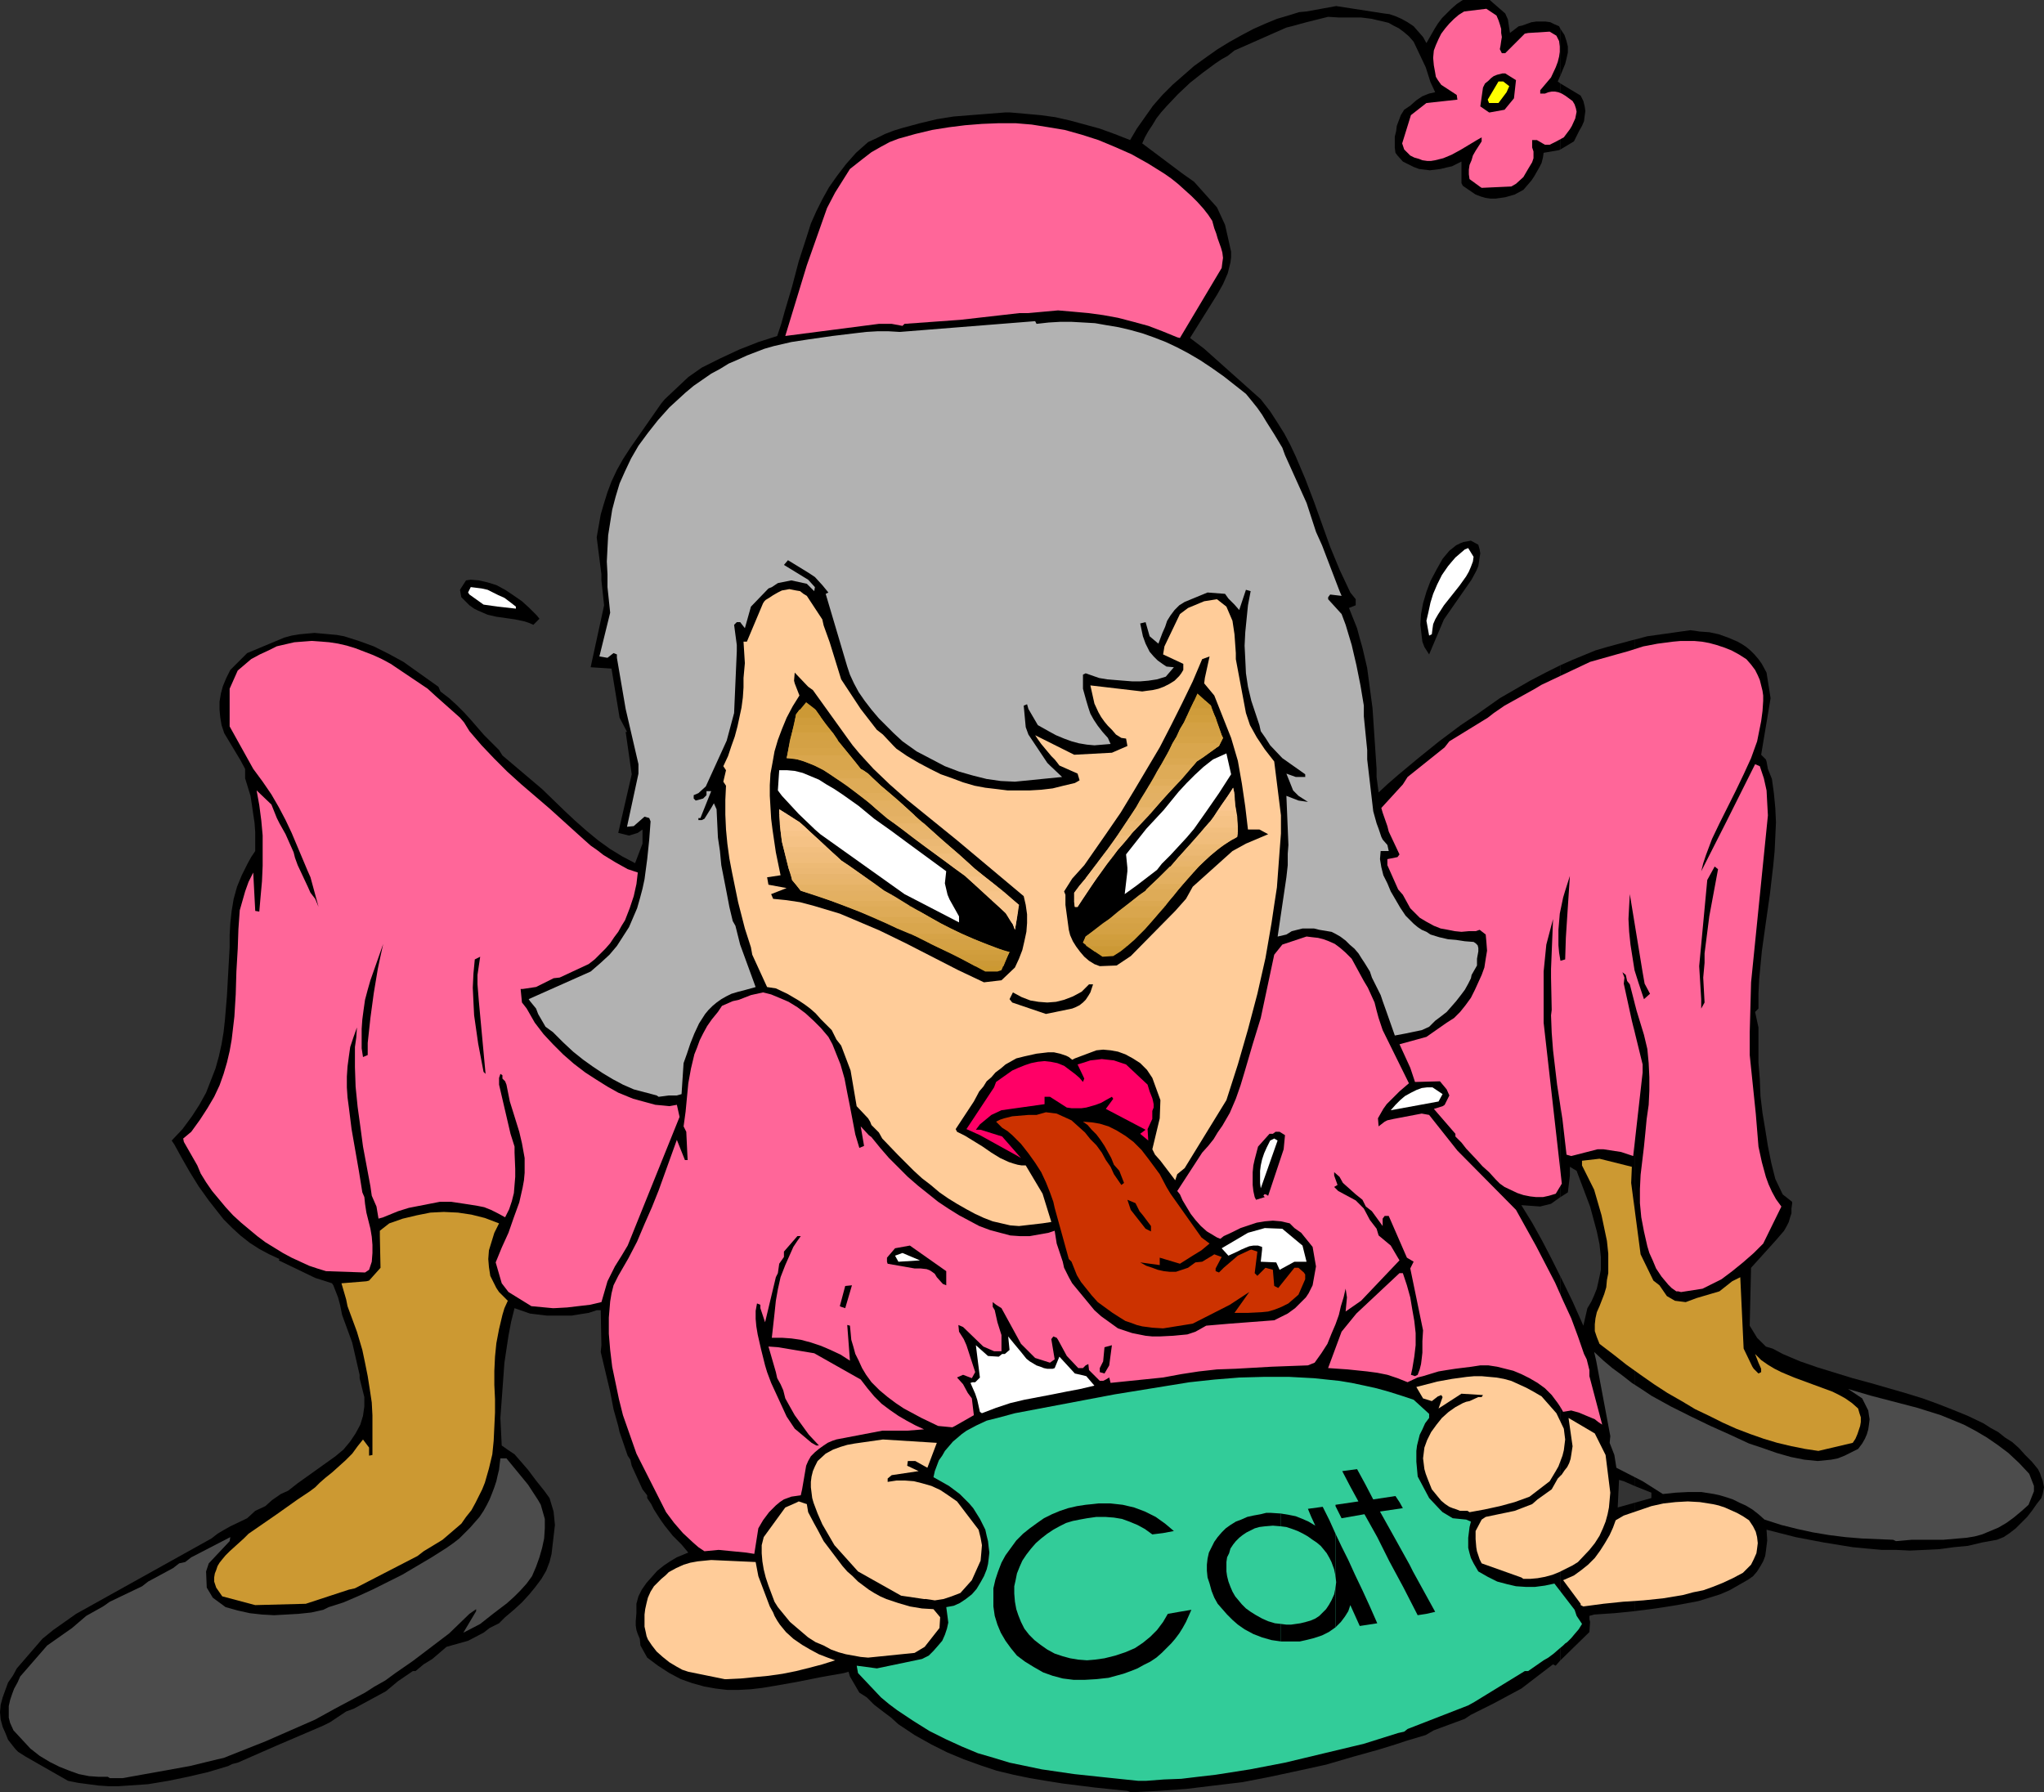 <?xml version="1.0" encoding="UTF-8" standalone="no"?>
<svg
   version="1.0"
   width="129.766mm"
   height="113.796mm"
   id="svg181"
   sodipodi:docname="Drinking from Cat Dish.wmf"
   xmlns:inkscape="http://www.inkscape.org/namespaces/inkscape"
   xmlns:sodipodi="http://sodipodi.sourceforge.net/DTD/sodipodi-0.dtd"
   xmlns="http://www.w3.org/2000/svg"
   xmlns:svg="http://www.w3.org/2000/svg">
  <rect width="100%" height="100%" fill="#333333" stroke="none"/>
  <sodipodi:namedview
     id="namedview181"
     pagecolor="#ffffff"
     bordercolor="#000000"
     borderopacity="0.25"
     inkscape:showpageshadow="2"
     inkscape:pageopacity="0.0"
     inkscape:pagecheckerboard="0"
     inkscape:deskcolor="#d1d1d1"
     inkscape:document-units="mm" />
  <defs
     id="defs1">
    <pattern
       id="WMFhbasepattern"
       patternUnits="userSpaceOnUse"
       width="6"
       height="6"
       x="0"
       y="0" />
  </defs>
  <path
     style="fill:#000000;fill-opacity:1;fill-rule:evenodd;stroke:none"
     d="m 392.203,360.621 v 26.013 l 5.01,-0.646 5.171,-0.808 5.171,-0.969 2.586,-0.808 2.586,-0.808 1.131,-0.485 1.131,-0.485 2.262,-1.293 1.131,-0.646 1.131,-0.646 1.131,-0.808 0.97,-1.131 0.808,-1.293 0.646,-1.131 0.485,-1.293 0.162,-1.131 0.162,-1.293 0.162,-1.293 -0.162,-2.585 6.949,1.777 6.787,1.293 6.949,1.131 3.394,0.323 3.555,0.323 h 3.394 l 3.394,0.162 3.555,-0.162 3.394,-0.162 3.555,-0.485 3.394,-0.323 3.394,-0.808 3.555,-0.646 1.616,-0.646 1.454,-0.969 1.454,-1.131 1.293,-1.293 1.454,-1.454 1.131,-1.454 1.131,-1.616 1.131,-1.454 0.323,-0.969 0.162,-0.808 0.162,-0.808 -0.162,-0.808 -0.162,-0.808 -0.323,-0.808 -0.323,-0.969 -0.485,-0.969 -1.454,-1.777 -1.616,-1.616 -1.454,-1.616 -1.616,-1.454 -1.778,-1.131 -1.616,-1.293 -1.778,-0.969 -1.778,-1.131 -3.717,-1.777 -3.555,-1.454 -3.717,-1.454 -3.555,-1.293 -4.202,-1.293 -8.403,-2.424 -4.202,-1.131 -8.403,-2.585 -4.202,-1.454 -4.202,-1.777 -2.424,-1.293 -1.616,-0.485 -2.101,-2.1 -1.778,-2.908 0.323,-13.895 5.979,-6.624 0.97,-1.131 0.97,-1.131 0.646,-1.131 0.485,-0.969 0.323,-1.131 0.323,-0.969 v -1.131 l 0.162,-1.131 v -0.485 l -2.262,-1.777 -1.778,-3.716 -0.97,-3.878 -0.808,-4.039 -0.646,-4.039 -0.646,-3.878 -0.485,-4.039 -0.162,-4.039 -0.323,-4.039 v -4.039 -4.362 l -0.808,-3.716 0.808,-0.808 v -3.555 l 0.162,-3.393 0.646,-6.786 0.97,-6.947 0.97,-6.786 0.808,-6.947 0.323,-3.393 0.162,-3.393 0.162,-3.555 -0.162,-3.393 -0.323,-3.393 -0.485,-3.555 -0.97,-2.424 -0.323,-1.777 -0.162,-0.485 -1.131,-1.131 2.262,-13.572 -0.97,-6.14 -1.131,-2.1 -0.808,-1.131 -0.97,-1.131 -0.97,-0.969 -0.97,-0.808 -0.97,-0.646 -1.131,-0.646 -2.262,-0.969 -2.262,-0.808 -2.262,-0.485 -2.262,-0.162 -2.262,-0.323 -10.342,1.454 -3.07,0.808 V 356.582 l 4.04,1.616 v 1.293 z"
     id="path1" />
  <path
     style="fill:#000000;fill-opacity:1;fill-rule:evenodd;stroke:none"
     d="M 392.203,356.582 V 153.49 l -0.646,0.162 -5.979,1.616 -2.747,0.808 -2.747,1.131 -2.747,1.131 -2.909,1.293 v 127.639 l 1.778,-1.131 0.485,-4.039 v -2.1 l 1.616,0.969 3.232,8.563 1.616,5.978 0.646,3.07 0.323,3.07 v 1.616 1.454 l -0.323,1.616 -0.323,1.454 -0.323,1.454 -0.646,1.616 -0.646,1.454 -0.97,1.616 -0.97,4.201 -2.586,-5.816 -2.909,-5.978 v 92.094 l 6.949,-6.786 0.162,-2.424 -0.162,-0.646 v -0.808 l 1.131,-0.323 4.848,-0.323 4.848,-0.485 v -26.013 l -4.04,1.131 0.323,-6.624 1.131,0.323 z"
     id="path2" />
  <path
     style="fill:#000000;fill-opacity:1;fill-rule:evenodd;stroke:none"
     d="M 374.427,20.035 V 35.868 l 3.232,-1.939 1.293,-2.585 0.646,-1.131 0.485,-1.131 0.162,-1.293 0.162,-1.131 -0.162,-1.131 -0.323,-1.293 -0.646,-1.293 z"
     id="path3" />
  <path
     style="fill:#000000;fill-opacity:1;fill-rule:evenodd;stroke:none"
     d="M 374.427,6.947 V 18.096 l 1.131,-2.747 0.323,-1.293 0.323,-1.454 V 11.148 l -0.323,-1.293 -0.485,-1.454 z"
     id="path4" />
  <path
     style="fill:#000000;fill-opacity:1;fill-rule:evenodd;stroke:none"
     d="M 374.427,18.096 V 6.947 l -0.162,-0.323 -0.162,-0.323 -1.131,-0.485 -0.97,-0.485 -1.131,-0.162 h -1.131 -1.131 l -1.131,0.162 -2.262,0.808 -0.808,0.162 -2.101,1.616 -0.485,-3.231 -0.646,-1.454 L 357.459,0 h -6.464 l -1.454,0.969 -1.293,1.131 -1.131,1.131 -1.131,1.131 -0.97,1.293 -0.808,1.293 -0.646,1.131 -1.293,2.262 -0.808,-1.454 -1.131,-1.293 -1.131,-1.293 -1.454,-0.969 -1.454,-0.808 -1.454,-0.646 -1.454,-0.485 -1.293,-0.162 -11.474,-1.777 -7.11,1.293 -1.778,0.162 -2.586,0.808 -2.747,0.808 -2.747,1.131 -2.909,1.293 -2.747,1.454 -2.909,1.616 -2.909,1.777 -2.747,1.939 -2.909,2.1 -2.586,2.262 -2.586,2.262 -2.424,2.424 -2.262,2.585 -1.939,2.747 -1.939,2.747 -1.616,2.747 -3.717,-1.454 -3.555,-1.293 -3.555,-0.969 -3.555,-0.969 -3.555,-0.808 -3.555,-0.485 -3.555,-0.323 -3.717,-0.323 h -1.293 l -8.242,0.646 -4.04,0.323 -4.04,0.646 -4.04,0.969 -4.202,1.131 -2.101,0.646 -2.101,0.808 -1.939,0.969 -2.101,0.969 -2.909,2.585 -2.424,2.747 -2.101,2.747 -1.939,2.747 -1.616,2.908 -1.454,2.908 -1.293,2.908 -0.97,3.07 -1.939,5.978 -0.808,3.07 -0.808,3.07 -1.778,5.978 -0.808,2.908 -0.97,2.908 -4.525,1.454 -4.525,1.777 -4.525,2.1 -2.262,1.131 -2.262,1.131 -3.232,2.262 -5.656,5.332 -0.808,0.969 -7.434,10.664 -1.778,2.747 -1.454,2.585 -1.293,2.747 -0.97,2.585 -0.808,2.585 -0.808,2.747 -0.485,2.747 -0.485,2.747 1.131,8.886 v 1.454 l 0.646,5.978 -3.232,14.864 5.01,0.323 1.939,11.795 1.778,3.393 h -0.323 l 1.454,10.179 -3.232,14.056 2.586,0.646 2.101,-0.646 1.131,-0.808 v 3.393 l -1.778,4.685 -3.07,-1.616 -2.909,-1.777 -2.909,-2.1 -2.747,-2.262 -2.747,-2.424 -2.586,-2.424 -5.333,-5.17 -9.534,-8.078 -0.808,-1.293 -1.778,-1.777 -1.778,-1.777 -3.232,-3.716 -1.616,-1.777 -1.778,-1.777 -1.778,-1.616 -2.101,-1.616 -0.485,-1.131 -8.403,-5.978 -3.555,-1.939 -3.555,-1.777 -3.555,-1.293 -3.555,-1.131 -1.778,-0.323 -1.778,-0.162 -1.778,-0.162 -1.778,-0.162 -1.778,0.162 -1.778,0.162 -1.939,0.323 -1.778,0.485 -8.888,3.716 -4.04,4.039 -0.97,1.939 -0.808,1.939 -0.485,1.777 -0.323,1.939 v 1.939 l 0.162,1.777 0.323,1.939 0.646,1.939 3.878,6.463 1.131,2.1 v 2.262 l 0.646,2.1 0.646,2.1 0.323,2.1 0.323,2.262 0.323,2.1 0.162,2.262 v 4.524 l -0.97,1.454 -0.808,1.454 -1.454,2.908 -1.131,2.747 -0.808,2.908 -0.485,2.908 -0.323,2.908 -0.162,2.908 v 2.908 l -0.646,11.633 -0.485,5.816 -0.323,2.908 -0.485,2.908 -0.646,2.908 -0.808,2.908 -1.131,2.908 -1.131,2.908 -1.616,2.908 -1.778,2.747 -2.262,3.07 -2.586,2.747 0.646,0.969 1.778,3.231 1.939,3.393 2.101,3.393 2.424,3.393 1.778,2.262 1.778,2.262 2.101,2.1 1.939,1.777 2.262,1.777 2.262,1.454 2.424,1.293 2.424,1.131 -0.162,0.323 8.726,4.201 4.04,1.293 0.323,0.485 1.131,2.908 0.485,1.777 0.485,2.424 2.424,6.624 1.778,7.755 v 0.808 l 1.131,4.524 v 2.262 l -0.323,2.262 -0.646,2.1 -1.131,2.1 -1.293,1.939 -1.616,1.939 -1.939,1.616 -2.262,1.616 -6.787,4.847 -2.262,1.777 -1.778,0.808 -2.101,1.454 -1.616,1.454 -2.424,1.131 -1.939,1.777 -4.04,1.939 -1.454,0.808 -1.616,0.969 -1.454,1.131 -32.482,18.096 -5.494,3.878 -2.586,2.1 -6.141,7.109 -0.97,1.777 -1.131,1.616 -0.646,1.777 -0.646,1.777 -0.485,1.777 L 0,410.869 l 0.162,1.777 0.485,1.777 0.646,1.454 0.646,1.616 1.131,1.454 0.646,0.808 0.646,0.646 1.778,1.131 10.181,5.816 2.424,0.485 2.424,0.323 2.424,0.323 2.424,0.162 h 2.424 l 2.424,-0.162 4.686,-0.323 4.848,-0.808 4.686,-0.969 4.848,-1.131 4.848,-1.454 0.97,-0.485 1.293,-0.323 9.211,-4.039 11.312,-4.847 1.616,-0.808 3.878,-2.585 1.778,-0.646 7.757,-4.201 2.909,-2.424 3.555,-2.424 h 0.646 l 1.939,-1.616 2.101,-1.293 3.394,-2.908 5.171,-1.454 3.717,-1.939 1.454,-1.131 2.262,-1.131 1.454,-1.454 2.101,-1.777 1.939,-1.777 1.778,-1.939 1.454,-1.777 1.454,-1.939 1.131,-1.939 0.808,-2.1 0.485,-1.939 0.808,-6.947 -0.162,-1.616 -0.162,-1.616 -0.485,-1.616 -0.485,-1.616 -1.293,-1.777 -1.939,-2.424 -1.939,-2.585 -2.101,-2.424 -1.131,-1.293 -1.454,-0.969 -1.616,-1.131 -0.323,-6.624 0.485,-6.624 0.485,-6.624 0.485,-3.231 0.485,-3.231 0.646,-3.393 0.808,-3.231 3.717,1.293 4.04,0.485 h 2.101 1.939 1.939 l 1.939,-0.323 2.101,-0.323 1.939,-0.646 h 0.97 l 0.162,8.402 -0.162,1.616 2.262,9.533 0.808,4.201 1.131,4.039 0.323,1.454 1.939,5.655 0.646,0.969 0.323,1.454 2.586,5.655 1.131,1.454 v 0.646 l 0.97,1.454 0.646,1.293 1.131,1.777 0.646,0.969 0.808,1.131 1.939,2.424 2.101,2.1 0.808,0.969 0.808,0.969 -2.747,1.131 -1.616,0.969 -1.454,0.969 -1.616,1.293 -1.293,1.454 -1.293,1.454 -1.131,1.616 -0.808,1.616 -0.485,1.777 v 1.131 1.131 l -0.162,1.939 v 0.969 l 0.162,1.131 0.323,0.969 0.485,1.131 0.162,1.616 1.616,2.908 2.586,1.939 2.747,1.777 2.747,1.454 2.747,0.969 2.909,0.808 2.747,0.485 2.747,0.323 h 2.747 l 2.909,-0.162 2.747,-0.323 2.909,-0.485 5.494,-0.969 5.656,-1.131 5.494,-0.969 1.131,-0.323 0.323,1.131 2.262,3.878 1.778,1.131 1.778,1.777 2.101,1.616 1.939,1.454 1.778,1.616 3.878,2.585 4.04,2.262 3.878,1.939 3.878,1.616 4.04,1.454 3.878,1.293 4.04,0.969 3.878,0.808 3.878,0.646 4.04,0.646 7.757,0.969 7.757,0.808 0.808,0.323 6.626,-0.323 6.787,-0.485 6.626,-0.808 6.787,-0.808 6.626,-1.293 6.787,-1.454 6.626,-1.454 6.626,-1.939 5.818,-1.616 4.202,-1.293 2.424,-0.808 4.848,-1.454 1.939,-1.131 7.434,-2.747 1.454,-0.969 5.494,-2.747 6.626,-3.555 7.595,-5.816 0.646,0.323 1.131,-1.293 v -92.094 l -2.101,-4.201 -2.262,-4.362 -2.424,-4.362 -2.586,-4.201 4.525,0.323 2.586,-0.646 2.262,-1.616 V 159.63 l -3.555,1.777 -3.717,1.939 -7.272,4.201 -5.494,3.878 -3.878,2.585 -5.171,3.878 -5.01,4.039 -4.848,4.039 -2.424,2.1 -2.262,2.1 -0.485,-3.716 v -1.939 l -0.646,-9.694 -0.323,-4.847 -0.646,-4.847 -0.646,-4.847 -1.131,-4.847 -0.646,-2.262 -0.646,-2.424 -0.97,-2.424 -0.97,-2.424 1.616,-0.646 v -1.454 l -1.293,-1.616 -1.293,-2.747 -1.293,-2.747 -2.262,-5.493 -3.878,-10.825 -2.101,-5.493 -2.262,-5.332 -1.293,-2.747 -1.454,-2.747 -1.616,-2.585 -1.778,-2.747 -2.262,-2.908 -13.574,-12.118 -3.394,-2.585 1.616,-2.585 1.616,-2.585 3.232,-5.17 1.454,-2.585 1.131,-2.585 0.323,-1.293 0.323,-1.293 0.162,-1.293 v -1.293 l -0.646,-2.908 -0.808,-3.555 -1.939,-4.201 -5.494,-6.14 -2.747,-1.939 -9.696,-7.271 0.646,-1.454 0.808,-1.454 0.97,-1.454 0.97,-1.616 1.131,-1.454 1.293,-1.454 2.747,-2.908 2.909,-2.747 3.07,-2.424 3.07,-2.262 1.454,-0.969 1.454,-0.808 1.616,-1.293 12.443,-5.493 1.293,-0.323 3.555,-0.969 5.171,-1.293 2.586,0.162 h 2.586 2.747 l 2.586,0.323 1.293,0.323 1.454,0.323 1.293,0.323 1.131,0.646 1.293,0.646 1.293,0.969 1.131,0.969 1.131,1.293 2.909,6.14 1.131,3.555 1.131,2.424 -1.454,0.323 -1.616,0.646 -1.454,0.969 -1.454,1.293 -1.454,0.969 -0.808,1.293 -0.485,1.293 -0.485,1.293 -0.162,1.293 -0.323,1.293 v 1.293 1.293 l 0.162,1.293 0.485,0.646 1.293,1.454 1.293,0.646 1.293,0.646 1.293,0.485 1.293,0.162 1.293,0.162 1.293,-0.162 1.293,-0.162 1.293,-0.323 1.454,-0.323 2.262,-1.131 v 5.17 l 0.323,0.646 3.07,2.1 1.293,0.485 1.131,0.323 1.131,0.162 h 1.293 l 2.262,-0.323 2.262,-0.646 2.101,-1.131 0.97,-1.131 0.97,-1.131 0.646,-0.969 0.646,-1.131 0.646,-1.131 0.485,-0.969 0.323,-1.293 0.162,-1.131 3.717,-0.646 0.323,-0.162 V 20.035 l -0.646,-0.485 z"
     id="path5" />
  <path
     style="fill:#32cc99;fill-opacity:1;fill-rule:evenodd;stroke:none"
     d="m 273.104,427.349 -7.757,-0.808 -7.595,-0.808 -7.757,-1.131 -3.878,-0.808 -3.878,-0.808 -3.717,-1.131 -3.878,-1.131 -3.878,-1.616 -3.878,-1.777 -3.878,-1.939 -3.878,-2.424 -3.878,-2.585 -1.939,-1.454 -1.939,-1.616 -5.494,-5.816 -0.323,-1.777 4.848,0.646 10.827,-2.262 1.616,-0.808 1.131,-1.131 1.131,-1.293 0.97,-1.131 0.646,-1.454 0.485,-1.454 0.323,-1.454 -0.162,-1.293 -0.323,-2.424 1.778,-0.323 1.454,-0.646 1.454,-0.969 1.454,-1.131 1.131,-1.293 0.97,-1.616 0.808,-1.454 0.646,-1.616 0.323,-1.293 0.162,-1.293 0.162,-1.454 -0.162,-1.293 -0.162,-1.454 -0.323,-1.293 -0.323,-1.454 -0.646,-1.293 -0.646,-1.293 -0.808,-1.293 -0.808,-1.293 -0.97,-1.131 -1.131,-1.131 -1.131,-1.131 -1.293,-0.969 -1.293,-0.969 -3.717,-2.1 0.323,-1.454 0.485,-1.293 0.485,-1.293 0.808,-1.131 0.646,-1.131 0.97,-1.131 0.97,-1.131 0.97,-0.808 1.131,-0.969 1.131,-0.808 2.424,-1.293 2.424,-1.131 2.586,-0.646 4.202,-1.131 11.958,-2.262 11.958,-2.262 11.958,-1.939 5.979,-0.969 5.979,-0.646 5.979,-0.485 5.979,-0.162 h 5.979 l 5.979,0.323 6.141,0.646 2.909,0.485 3.07,0.646 2.909,0.646 2.909,0.808 3.07,0.969 2.909,0.969 3.717,3.393 v 0.969 l -0.97,1.293 -0.646,1.454 -0.646,1.293 -0.323,1.293 -0.323,1.293 -0.162,1.293 v 2.585 l 0.323,3.555 2.747,5.17 2.586,2.747 0.646,0.646 2.424,1.454 3.232,0.323 1.131,0.485 -0.323,1.293 -0.323,2.585 v 1.293 1.131 l 0.323,1.293 0.323,1.131 0.646,1.293 1.131,1.939 2.262,1.293 2.262,1.131 2.424,0.646 2.101,0.485 2.424,0.162 h 2.101 l 2.424,-0.323 2.262,-0.485 4.848,6.301 0.485,1.454 1.293,1.939 -0.808,1.293 -0.97,1.131 -0.808,0.969 -0.97,0.969 -0.485,0.323 -0.485,0.485 -0.97,0.808 -1.293,1.131 -1.293,0.969 -1.131,0.646 -3.717,2.585 h -0.808 l -12.12,7.432 -1.454,0.808 -14.544,5.655 -0.808,0.646 -1.454,0.323 -8.242,2.585 -18.907,4.524 -8.403,1.616 -8.242,1.293 -4.202,0.485 -4.04,0.485 -4.202,0.162 -4.202,0.323 z"
     id="path6" />
  <path
     style="fill:#4c4c4c;fill-opacity:1;fill-rule:evenodd;stroke:none"
     d="m 25.856,426.38 h -2.262 l -2.262,-0.162 -2.424,-0.485 -2.262,-0.808 -2.424,-0.969 -2.262,-1.131 -2.424,-1.454 -2.262,-1.777 -4.04,-4.362 -0.808,-1.777 -0.323,-1.293 v -1.454 -1.293 l 0.323,-1.454 0.485,-1.454 0.485,-1.293 0.808,-1.454 0.646,-1.454 6.464,-7.432 5.979,-4.201 3.394,-2.908 4.04,-2.262 1.616,-1.131 7.757,-3.716 1.454,-1.131 5.979,-3.231 1.454,-1.131 1.454,-0.323 1.454,-1.131 9.373,-4.847 -0.162,0.969 -5.01,5.332 -0.646,1.939 0.162,3.878 1.454,2.424 3.07,2.262 2.909,0.808 2.909,0.646 2.909,0.323 2.909,0.162 2.909,-0.162 2.909,-0.162 3.07,-0.323 2.909,-0.646 1.293,-0.646 3.555,-1.131 3.394,-1.454 3.555,-1.616 3.555,-1.777 3.555,-1.777 3.555,-2.1 3.555,-2.1 3.555,-2.262 1.616,-1.131 1.454,-1.131 1.293,-1.293 1.293,-1.293 1.131,-1.293 1.131,-1.293 0.97,-1.454 0.808,-1.454 0.646,-1.293 0.646,-1.616 0.485,-1.293 0.485,-1.454 0.323,-1.454 0.323,-1.293 0.162,-1.454 0.162,-1.293 h 1.454 l 5.171,6.301 2.424,3.716 0.646,1.131 0.323,1.131 0.323,1.131 0.323,1.131 v 2.262 l -0.162,2.424 -0.485,2.262 -0.646,2.262 -0.808,2.262 -0.97,2.262 -1.293,1.777 -1.454,1.616 -1.616,1.616 -1.616,1.454 -3.394,2.585 -3.07,2.424 -4.04,2.1 3.07,-5.17 v -0.485 l -1.616,1.131 -4.848,4.686 -8.726,6.624 -4.202,2.908 -2.424,1.777 -2.586,1.454 -2.262,1.454 -2.424,1.293 -4.848,2.585 -4.686,2.585 -11.797,5.17 -10.181,4.039 -1.454,0.323 -6.626,1.616 -16.16,2.908 H 26.341 Z"
     id="path7" />
  <path
     style="fill:#ffcc99;fill-opacity:1;fill-rule:evenodd;stroke:none"
     d="m 173.881,402.952 -8.726,-1.777 -1.454,-0.485 -1.454,-0.808 -1.616,-0.969 -1.616,-1.293 -1.454,-1.293 -1.131,-1.454 -0.97,-1.454 -0.323,-0.808 -0.162,-0.808 -0.323,-1.454 v -1.454 -1.454 l 0.162,-1.293 0.323,-1.454 0.323,-1.293 0.646,-1.454 0.808,-1.293 0.97,-0.969 0.808,-0.808 0.97,-0.808 0.808,-0.808 1.778,-0.969 1.778,-0.808 1.616,-0.485 1.778,-0.323 3.232,-0.323 10.666,0.485 0.646,3.393 2.747,7.271 0.808,1.454 0.323,0.808 0.646,1.131 0.646,0.969 1.454,1.777 1.778,1.616 2.101,1.454 1.939,1.131 2.101,1.131 2.101,0.808 1.778,0.646 -3.07,0.969 -3.07,0.808 -3.232,0.808 -3.232,0.646 -3.394,0.485 -3.394,0.323 -3.232,0.323 -3.394,0.162 z"
     id="path8" />
  <path
     style="fill:#ffcc99;fill-opacity:1;fill-rule:evenodd;stroke:none"
     d="m 208.302,397.782 -1.778,-0.162 -1.778,-0.323 -1.778,-0.323 -1.778,-0.485 -1.778,-0.646 -1.778,-0.969 -1.939,-0.808 -1.778,-1.131 -4.363,-3.716 -2.909,-3.555 -0.808,-1.293 -1.454,-3.878 -0.646,-1.939 -0.485,-1.939 -0.323,-1.939 -0.162,-1.939 v -1.939 l 0.485,-1.939 5.171,-7.109 2.586,-1.131 0.646,-0.323 1.939,0.646 0.323,1.939 1.454,2.747 0.808,1.454 1.454,2.747 4.525,5.978 1.131,1.293 1.293,1.131 1.293,1.293 1.293,0.969 1.293,0.969 1.293,0.808 1.454,0.808 1.454,0.646 2.909,0.969 2.747,0.808 2.909,0.485 2.747,0.162 1.616,1.939 -0.162,2.585 -3.555,4.524 -2.424,1.454 z"
     id="path9" />
  <path
     style="fill:#cc9932;fill-opacity:1;fill-rule:evenodd;stroke:none"
     d="m 61.246,385.18 -7.918,-2.1 -1.454,-2.1 -0.485,-1.454 v -0.969 l 0.162,-0.969 0.323,-0.808 0.323,-0.969 0.485,-0.808 0.646,-0.808 0.808,-0.969 0.97,-0.969 3.394,-3.07 1.131,-1.131 6.787,-4.685 5.01,-3.555 2.909,-1.939 1.293,-0.969 0.485,-0.485 0.646,-0.646 1.293,-1.131 1.616,-1.293 1.616,-1.454 1.616,-1.454 1.616,-1.616 1.293,-1.777 1.293,-1.616 1.454,1.939 v 1.939 l 0.808,-0.162 v -3.231 -3.07 -3.231 l -0.162,-3.07 -0.485,-3.231 -0.485,-3.07 -0.646,-3.231 -0.646,-3.07 -1.293,-4.362 -2.262,-6.14 -0.323,-1.616 -1.131,-3.878 5.979,-0.485 0.646,-0.162 2.747,-3.07 -0.162,-7.594 v -1.293 l 0.808,-0.646 1.454,-1.131 3.232,-1.131 3.394,-0.808 3.232,-0.646 3.232,-0.162 3.394,0.162 3.232,0.485 3.232,0.808 3.394,1.293 -1.131,2.262 -0.646,2.1 -0.646,2.1 -0.162,2.1 0.162,1.939 0.323,2.1 0.97,1.939 0.485,0.969 0.646,0.969 2.101,2.1 -0.808,1.777 -0.485,1.616 -0.808,3.393 -0.646,3.393 -0.323,3.231 -0.162,3.393 v 3.393 l 0.162,3.393 v 3.231 l -0.162,3.393 -0.162,3.393 -0.323,3.231 -0.808,3.393 -0.97,3.393 -0.646,1.616 -0.808,1.616 -0.808,1.616 -0.97,1.777 -1.293,1.616 -1.131,1.616 -4.525,3.878 -4.525,2.747 -1.454,1.131 -15.029,7.755 -1.454,0.323 -10.342,3.393 z"
     id="path10" />
  <path
     style="fill:#ffcc99;fill-opacity:1;fill-rule:evenodd;stroke:none"
     d="m 379.275,385.18 v -0.323 l -4.202,-5.655 2.586,-1.131 1.778,-1.293 1.616,-1.293 1.616,-1.616 1.293,-1.777 1.131,-1.777 1.131,-1.939 0.808,-1.777 0.646,-1.777 1.939,-1.131 6.626,-2.262 2.909,-0.646 2.909,-0.323 2.909,-0.162 2.909,0.162 3.07,0.485 1.454,0.323 1.454,0.485 1.454,0.646 1.454,0.646 1.454,0.808 1.454,0.969 0.97,1.454 0.646,1.293 0.323,1.293 0.162,1.454 -0.162,1.293 -0.162,1.131 -0.646,1.454 -0.646,1.293 -1.939,1.939 -2.424,1.293 -2.424,1.131 -2.424,0.969 -2.262,0.808 -2.424,0.485 -2.424,0.646 -4.848,0.808 -4.686,0.485 -4.848,0.323 -4.686,0.485 -4.848,0.646 z"
     id="path11" />
  <path
     style="fill:#ffcc99;fill-opacity:1;fill-rule:evenodd;stroke:none"
     d="m 221.715,383.726 -5.494,-0.808 -10.342,-5.816 -5.656,-6.301 -2.909,-5.009 -1.131,-2.585 -0.97,-2.585 -0.323,-1.131 -0.162,-1.293 -0.162,-1.293 v -1.293 l 0.162,-1.293 0.323,-1.293 0.485,-1.131 0.646,-1.293 1.939,-1.777 1.778,-0.969 1.778,-0.646 1.616,-0.485 1.778,-0.323 3.394,-0.485 3.394,-0.485 12.928,0.808 -2.262,5.978 -2.909,-1.616 h -1.778 l -0.162,1.131 2.747,1.293 -6.464,0.969 -0.97,0.808 v 0.808 l 2.101,-0.323 h 2.101 l 2.101,0.162 1.939,0.485 2.262,0.646 2.101,0.969 1.939,1.293 2.101,1.454 5.171,6.786 0.485,1.939 0.323,1.777 -0.162,1.939 -0.162,1.777 -2.101,4.685 -2.747,3.07 -2.101,0.808 -1.939,0.646 -2.101,0.323 -0.97,-0.162 -1.131,-0.162 z"
     id="path12" />
  <path
     style="fill:#ffcc99;fill-opacity:1;fill-rule:evenodd;stroke:none"
     d="m 365.054,378.555 -9.534,-3.393 -0.485,-0.969 -0.323,-0.969 -0.323,-0.969 -0.162,-0.969 -0.162,-1.939 v -1.939 l 1.454,-2.747 0.97,-0.646 6.949,-1.454 4.202,-1.616 1.293,-1.131 3.394,-2.424 1.454,-2.585 0.97,-0.969 0.646,-0.969 0.646,-0.808 0.485,-0.969 0.323,-0.969 0.162,-0.969 0.323,-2.1 -0.97,-6.786 6.302,3.716 2.586,5.17 1.131,9.048 -0.323,3.555 -0.323,1.616 -0.485,1.777 -0.646,1.616 -0.808,1.777 -1.131,1.777 -1.293,1.616 -2.747,2.908 -1.293,0.808 -1.616,0.808 -1.616,0.808 -1.616,0.646 -1.778,0.485 -1.778,0.323 -1.778,0.162 h -1.616 z"
     id="path13" />
  <path
     style="fill:#ff6699;fill-opacity:1;fill-rule:evenodd;stroke:none"
     d="m 179.053,372.577 -6.626,-0.646 -3.394,0.323 -1.454,-0.969 -1.293,-1.131 -2.424,-2.262 -2.101,-2.424 -1.939,-2.585 -7.11,-14.056 -3.232,-9.209 -0.97,-3.878 -0.808,-3.878 -0.808,-3.878 -0.485,-4.039 -0.323,-3.878 v -3.878 l 0.323,-3.878 0.323,-1.939 0.485,-1.939 1.131,-2.262 2.424,-4.201 2.101,-4.039 1.778,-4.201 1.778,-4.039 1.616,-4.039 1.454,-4.039 2.909,-8.078 1.939,4.847 h 0.646 l -0.323,-6.786 -0.646,-1.293 0.485,-3.555 0.323,-3.393 0.323,-3.393 0.646,-3.555 0.808,-3.393 0.646,-1.616 0.646,-1.777 0.808,-1.616 0.97,-1.777 1.131,-1.616 1.454,-1.777 0.97,-1.454 2.586,-1.131 1.454,-0.323 2.909,-1.131 2.909,-0.646 1.939,0.485 1.939,0.808 2.262,0.969 2.101,1.293 1.939,1.454 1.939,1.777 1.778,1.777 1.778,2.1 0.97,1.777 0.646,1.616 1.293,3.231 0.97,3.393 0.646,3.393 0.646,3.231 0.646,3.393 0.646,3.393 0.97,3.231 1.131,-0.485 -0.808,-4.685 1.939,2.1 0.646,0.485 2.101,2.585 2.101,2.424 2.262,2.262 2.262,2.262 2.424,2.1 2.424,1.939 2.424,1.939 2.424,1.616 2.586,1.616 2.424,1.293 2.424,1.293 2.586,0.969 2.424,0.646 2.424,0.646 2.262,0.162 h 2.424 l 4.525,-0.808 1.454,-0.485 0.485,3.07 1.454,4.362 0.323,1.454 1.131,2.262 0.808,1.454 5.333,6.463 1.616,1.454 4.04,2.908 3.394,1.131 1.616,0.323 1.616,0.323 1.616,0.162 h 1.778 l 3.232,-0.162 3.394,-0.323 1.939,-0.646 2.586,-1.454 5.656,-0.485 10.666,-0.808 3.232,-1.616 1.778,-1.293 1.778,-1.777 0.808,-0.808 0.646,-0.969 0.485,-0.969 0.485,-0.969 0.808,-4.524 -0.808,-4.685 -2.747,-3.393 -1.616,-1.131 -1.131,-1.131 -2.101,-0.485 -1.939,-0.162 -1.939,0.162 -1.939,0.323 -1.939,0.646 -1.939,0.646 -1.939,0.969 -2.101,0.969 -0.808,0.646 -0.808,-0.323 -0.808,-0.485 -1.616,-0.969 -1.454,-1.293 -1.293,-1.454 -1.131,-1.454 -0.97,-1.616 -0.97,-1.616 -0.646,-1.454 -0.646,-0.808 5.979,-9.209 1.454,-1.616 1.293,-1.616 0.97,-1.616 1.131,-1.616 1.778,-3.07 1.454,-3.393 1.131,-3.231 0.97,-3.231 1.939,-6.624 1.939,-6.301 3.232,-15.187 1.939,-2.424 5.818,-1.939 1.293,0.162 1.454,0.162 1.293,0.323 1.293,0.485 1.454,0.646 1.293,0.969 1.293,1.131 1.454,1.454 1.939,3.555 0.97,1.777 0.97,1.616 0.808,1.777 0.808,1.777 0.485,1.939 0.485,1.777 0.97,2.908 6.302,12.764 -2.262,1.939 -2.101,2.1 -0.97,0.969 -0.808,1.131 -0.646,1.131 -0.646,1.131 0.162,1.939 1.454,-1.131 0.646,-0.323 1.454,-0.323 6.787,-1.293 1.778,0.323 6.787,8.563 14.059,14.218 4.848,8.725 2.262,4.362 2.262,4.362 1.939,4.362 1.939,4.201 1.616,4.362 1.454,4.201 0.646,1.293 0.646,2.585 v 1.454 l 3.07,11.633 -0.97,-0.646 -0.808,-0.646 -1.939,-0.808 -1.939,-0.808 -1.778,-0.485 -1.939,0.323 -0.646,-1.131 -0.646,-0.969 -1.454,-1.939 -1.616,-1.616 -1.778,-1.293 -1.939,-1.131 -1.939,-0.969 -1.939,-0.808 -1.939,-0.485 -1.939,-0.485 -2.101,-0.323 h -1.939 l -2.101,0.323 -3.878,0.485 -2.101,0.323 -1.939,0.323 -3.717,1.131 -1.293,0.323 -2.424,1.131 -2.424,-0.969 -2.424,-0.808 -2.424,-0.485 -2.424,-0.323 -4.686,-0.485 -4.686,-0.323 3.232,-8.725 3.555,-4.362 10.342,-9.694 h 0.808 l 0.97,2.908 0.808,2.908 0.485,2.908 0.485,2.747 0.323,2.908 v 2.908 l -0.323,2.747 -0.485,2.908 -0.323,1.454 0.97,0.323 0.646,-0.323 0.485,-1.293 0.323,-1.293 0.162,-1.293 0.162,-1.454 v -2.747 l 0.162,-2.585 -3.07,-14.864 0.808,-1.616 -1.616,-0.969 -4.363,-10.017 h -0.97 l -0.485,0.646 v 1.777 l -2.586,-3.555 -1.454,-1.131 -0.808,-1.616 -1.616,-1.293 -3.07,-2.747 -0.808,-1.454 -1.293,-1.131 v 0.808 l 0.808,2.262 -0.808,0.485 0.97,0.969 4.202,2.262 1.939,1.939 1.454,2.747 1.616,2.1 0.485,1.616 2.909,2.424 1.616,2.747 0.485,0.808 -9.211,9.694 -3.717,2.585 0.323,-3.393 -0.323,-2.1 -0.485,2.1 -0.646,2.1 -0.485,2.1 -0.808,2.262 -0.97,2.262 -0.97,2.424 -1.454,2.262 -1.616,2.262 -1.616,0.646 -8.726,0.323 -8.565,0.485 -4.525,0.162 -4.363,0.485 -4.202,0.646 -4.363,0.808 -12.605,1.293 -0.323,-1.293 -0.808,0.485 -0.646,0.323 h -0.808 l -2.586,-2.585 -0.162,-1.454 -0.646,0.323 -0.646,0.646 h -1.131 l -2.747,-2.908 -2.101,-3.878 -0.323,-0.485 -0.808,-0.323 -0.485,0.646 0.808,4.847 -1.131,0.808 -3.555,-1.131 -3.394,-3.393 -4.686,-8.563 -1.293,-0.808 -0.808,-0.646 v 1.131 l 0.485,0.808 0.646,2.908 0.97,3.07 v 3.878 h -1.778 l -2.586,-1.131 -4.848,-4.685 -1.131,-0.485 0.162,1.616 1.131,1.777 0.646,1.454 2.101,6.463 -0.808,1.454 -2.101,-0.808 -1.454,0.646 1.454,1.616 1.131,2.1 0.97,1.293 0.485,4.039 -4.525,2.585 -0.646,0.323 -3.394,-0.323 -4.04,-1.939 -2.101,-1.131 -2.101,-1.131 -1.939,-1.293 -1.939,-1.454 -1.939,-1.616 -1.939,-1.939 -1.293,-1.777 -0.97,-1.616 -0.808,-1.777 -0.808,-1.616 -0.485,-1.777 -0.485,-1.616 -0.162,-1.777 -0.162,-1.616 -0.646,-0.162 0.646,8.563 -2.262,-1.454 -2.424,-1.131 -2.262,-0.969 -2.424,-0.808 -2.424,-0.646 -2.262,-0.323 -2.262,-0.162 h -2.424 l 0.646,-5.816 0.323,-3.07 0.485,-2.747 0.646,-2.908 1.131,-2.908 1.293,-2.908 0.646,-1.454 0.97,-1.454 0.808,-1.131 h -0.808 l -3.232,3.716 v 1.293 l -1.131,1.616 -0.323,2.262 -0.485,0.969 -2.586,10.825 -1.131,-3.393 v -0.808 l -0.808,-0.323 -0.323,1.777 v 1.939 l 0.162,1.777 0.323,1.939 0.808,3.555 0.97,3.878 0.485,1.616 0.97,2.585 3.717,8.078 1.293,1.939 0.646,0.969 4.04,3.393 1.131,0.646 h 0.646 l -2.424,-2.585 -3.394,-4.685 -1.454,-2.585 -0.808,-1.454 -0.485,-1.939 -0.646,-1.454 -0.808,-1.454 -0.323,-1.454 -1.778,-6.14 2.262,0.162 8.726,1.454 11.15,6.301 1.616,2.1 1.616,1.939 1.778,1.777 1.939,1.454 2.101,1.454 1.939,1.131 2.101,1.131 2.101,0.969 -4.04,0.323 h -4.363 -1.616 l -10.989,2.1 -0.97,0.323 -1.131,0.485 -0.97,0.646 -1.131,0.808 -0.97,0.808 -0.97,0.969 -0.646,1.131 -0.485,1.131 -0.97,5.655 -0.323,1.454 -2.262,0.323 -1.778,0.646 -0.97,0.646 -0.97,0.808 -1.616,1.616 -1.454,1.939 -1.131,1.939 -0.97,6.14 z"
     id="path14" />
  <path
     style="fill:#4c4c4c;fill-opacity:1;fill-rule:evenodd;stroke:none"
     d="m 454.257,369.508 -7.595,-0.323 -3.878,-0.323 -3.878,-0.485 -3.878,-0.646 -3.717,-0.808 -3.878,-0.969 -4.04,-1.293 -1.454,-1.293 -1.454,-1.131 -1.616,-0.969 -1.454,-0.646 -1.616,-0.808 -1.454,-0.485 -1.616,-0.485 -1.454,-0.323 -3.07,-0.485 h -3.07 l -3.07,0.162 -3.07,0.323 -4.848,-3.07 -6.302,-3.231 -0.485,-3.07 -1.131,-2.908 0.162,-1.616 -3.394,-18.096 -0.485,-2.1 2.262,2.1 2.101,1.777 2.424,1.777 2.262,1.777 2.262,1.454 2.424,1.616 4.686,2.585 4.848,2.424 4.686,2.262 4.686,2.1 4.525,2.1 3.394,1.131 3.232,1.131 3.394,0.969 3.232,0.646 1.616,0.162 1.616,0.162 1.616,-0.162 1.616,-0.162 1.616,-0.323 1.616,-0.646 1.616,-0.808 1.616,-0.808 0.97,-1.293 0.646,-1.131 0.485,-1.131 0.323,-1.131 0.162,-1.131 0.162,-1.293 -0.162,-0.969 -0.162,-1.131 -1.454,-2.908 -3.394,-2.262 5.494,1.616 11.15,2.908 5.656,1.777 2.747,1.131 2.747,1.131 2.747,1.454 2.747,1.616 2.586,1.777 2.586,1.939 2.586,2.424 2.424,2.585 1.131,2.908 v 1.293 l -1.293,3.231 -1.616,1.454 -1.939,1.616 -1.778,1.293 -1.939,1.131 -1.939,0.808 -1.939,0.808 -1.778,0.485 -1.939,0.323 -1.939,0.162 -3.717,0.323 h -3.878 -3.717 l -3.717,0.323 z"
     id="path15" />
  <path
     style="fill:#ffcc99;fill-opacity:1;fill-rule:evenodd;stroke:none"
     d="m 352.126,362.56 h -1.778 l -0.808,-0.323 -0.97,-0.323 -0.808,-0.323 -0.97,-0.646 -0.97,-0.808 -0.808,-0.969 -1.454,-1.777 -0.97,-2.424 -0.485,-1.293 -0.323,-1.131 -0.162,-1.293 -0.162,-1.293 0.162,-1.293 0.162,-1.293 0.646,-1.777 0.97,-1.939 1.293,-1.777 1.293,-1.616 1.616,-1.454 1.616,-1.131 1.778,-0.969 0.808,-0.323 0.808,-0.162 2.101,-0.969 h 0.808 l 0.323,-0.485 -5.171,-0.323 -5.494,3.555 0.97,-2.747 -0.323,-0.485 -0.808,0.323 -1.454,1.131 -2.101,-0.646 -1.616,-2.747 1.293,-0.323 3.717,-0.969 3.555,-0.646 3.555,-0.485 1.778,-0.162 h 1.778 l 1.778,0.162 1.778,0.162 1.778,0.323 1.778,0.485 1.778,0.808 1.778,0.808 1.778,0.969 1.939,1.131 3.555,4.039 1.778,3.716 0.162,1.293 0.162,1.293 -0.162,1.293 -0.162,1.293 -0.323,1.293 -0.485,1.293 -0.485,1.293 -0.646,1.131 -1.454,2.424 -4.848,3.716 -1.778,0.646 -1.778,0.646 -3.555,0.969 -3.717,0.808 -3.555,0.646 z"
     id="path16" />
  <path
     style="fill:#cc9932;fill-opacity:1;fill-rule:evenodd;stroke:none"
     d="m 436.32,348.181 -3.232,-0.485 -3.232,-0.646 -3.394,-0.808 -3.232,-0.969 -3.232,-1.131 -3.394,-1.293 -3.232,-1.454 -3.232,-1.616 -3.394,-1.616 -3.232,-1.939 -3.394,-1.939 -3.232,-2.1 -3.232,-2.262 -3.394,-2.424 -3.07,-2.424 -3.394,-2.585 -0.323,-0.808 -0.323,-0.808 -0.485,-1.454 v -1.616 l 0.162,-1.454 0.323,-1.454 0.646,-1.454 1.131,-2.908 0.485,-1.616 0.162,-1.777 0.323,-1.616 v -1.454 -3.231 l -0.323,-3.07 -0.646,-3.07 -0.646,-3.07 -1.778,-6.14 -2.586,-5.17 -0.323,-0.646 v -1.131 l 4.202,-0.485 7.757,1.939 -0.162,3.878 2.262,17.126 3.07,6.301 1.454,1.131 1.778,2.585 1.939,1.131 2.586,0.323 2.586,-0.969 5.494,-1.616 3.07,-2.424 1.939,-0.969 0.808,17.126 2.101,4.362 0.323,0.485 1.131,1.131 0.646,-0.323 v -0.808 l -0.646,-1.454 -0.808,-2.1 1.454,1.454 1.616,1.131 1.616,0.969 1.616,0.808 3.07,1.293 3.07,1.131 3.07,1.131 3.07,1.131 1.616,0.808 1.454,0.808 1.616,1.131 1.454,1.293 0.323,1.131 0.323,0.969 v 1.131 l -0.162,0.969 -0.323,0.969 -0.323,0.969 -0.485,1.131 -0.646,0.969 z"
     id="path17" />
  <path
     style="fill:#ffffff;fill-opacity:1;fill-rule:evenodd;stroke:none"
     d="m 225.432,344.626 v -0.646 z"
     id="path18" />
  <path
     style="fill:#ffffff;fill-opacity:1;fill-rule:evenodd;stroke:none"
     d="m 235.128,338.81 -0.646,-2.908 -0.485,-1.454 -1.131,-2.585 0.485,-0.162 h 0.646 l 1.131,-1.131 -0.97,-7.755 2.909,2.585 2.586,0.162 0.808,-0.646 h 0.646 l 1.131,-0.969 -0.323,-3.231 1.454,1.777 1.616,1.939 0.646,0.808 0.646,0.808 0.808,0.646 0.808,0.485 0.808,0.485 0.97,0.323 0.808,0.323 0.808,0.162 h 1.293 l 0.485,-0.162 1.131,-2.747 3.717,4.039 1.454,0.323 1.293,0.323 1.939,2.262 -3.394,0.808 -3.394,0.646 -3.232,0.646 -3.394,0.646 -3.394,0.646 -3.394,0.808 -3.394,1.131 -3.394,1.293 z"
     id="path19" />
  <path
     style="fill:#000000;fill-opacity:1;fill-rule:evenodd;stroke:none"
     d="m 263.892,329.277 v -0.969 l 0.808,-1.616 0.323,-3.393 1.778,-0.485 -0.646,4.847 -1.131,1.939 z"
     id="path20" />
  <path
     style="fill:#cc3200;fill-opacity:1;fill-rule:evenodd;stroke:none"
     d="m 279.083,318.775 -2.586,-0.162 -2.424,-0.323 -1.293,-0.323 -1.293,-0.485 -1.454,-0.485 -1.293,-0.808 -1.778,-1.131 -1.778,-1.293 -1.778,-1.293 -1.454,-1.616 -1.293,-1.616 -1.293,-1.616 -0.97,-1.616 -0.646,-1.616 -0.646,-1.616 -0.646,-0.646 -3.394,-12.279 -0.323,-1.454 -0.808,-2.262 -0.97,-2.424 -1.131,-2.424 -1.454,-2.262 -1.616,-2.262 -1.778,-2.262 -2.101,-2.1 -1.131,-0.969 -1.293,-0.808 -1.454,-1.454 0.97,-0.485 0.97,-0.323 1.939,-0.485 1.939,-0.162 1.939,-0.162 h 1.939 l 2.262,-0.646 2.586,0.323 3.555,1.616 1.616,1.454 1.616,1.454 1.293,1.616 1.454,1.454 1.293,1.777 0.97,1.777 1.131,1.616 0.808,1.777 1.778,2.585 0.646,-0.485 -1.131,-2.908 -1.293,-1.454 -0.646,-1.616 -0.808,-1.454 -0.808,-1.454 -0.97,-1.454 -0.97,-1.293 -1.131,-1.131 -0.97,-1.131 -1.131,-0.808 2.101,0.162 1.939,0.323 2.101,0.646 1.939,0.969 2.101,1.293 1.939,1.454 1.939,1.939 1.616,2.1 2.747,3.716 1.616,3.07 0.97,1.616 7.434,10.502 1.939,1.454 -1.939,1.616 -2.101,1.293 -3.07,1.939 -4.848,-1.454 v 1.777 l -4.686,-0.646 1.454,0.808 1.454,0.485 1.293,0.485 1.454,0.323 1.454,0.162 h 1.454 l 1.454,-0.485 1.454,-0.485 1.778,-1.293 1.616,-0.162 2.424,-1.454 0.485,-0.323 1.778,0.646 -1.454,2.747 v 0.646 l 0.808,0.323 1.131,-1.131 3.394,-2.908 2.747,-1.293 0.485,-0.162 1.454,0.485 -0.646,5.17 0.646,0.646 1.939,-1.939 1.778,0.485 0.323,3.878 0.97,0.485 3.878,-4.847 h 0.97 l 1.293,1.131 0.323,0.485 v 1.131 l -1.616,3.716 -2.424,2.1 -1.616,0.808 -1.616,0.646 -1.616,0.485 -1.616,0.162 -3.232,0.162 h -1.616 -1.616 l 3.555,-5.009 -4.686,3.07 -8.888,4.524 z"
     id="path21" />
  <path
     style="fill:#ff6699;fill-opacity:1;fill-rule:evenodd;stroke:none"
     d="m 132.673,313.928 -5.171,-0.485 -5.494,-3.393 -1.616,-2.1 -1.454,-5.009 1.454,-3.555 1.616,-3.555 1.293,-3.716 1.293,-3.555 0.808,-3.555 0.323,-1.777 0.162,-1.777 v -1.777 -1.777 l -0.323,-1.777 -0.323,-1.777 -0.646,-2.747 -1.454,-4.685 -0.808,-2.585 -0.808,-4.039 -0.323,-0.808 -0.646,-0.646 v -0.808 l -0.485,-0.323 -0.323,0.969 v 1.616 l 2.747,11.795 0.97,3.07 v 1.454 l 0.162,3.878 v 1.939 l -0.162,1.939 -0.162,1.939 -0.485,1.939 -0.646,1.939 -0.97,1.939 -1.778,-0.969 -1.616,-0.808 -1.616,-0.646 -1.616,-0.323 -3.07,-0.485 -3.232,-0.485 h -2.747 l -7.434,1.454 -2.586,0.808 -3.555,1.454 -1.131,0.323 -0.485,-2.908 -1.131,-2.585 -0.323,-2.262 -1.778,-9.533 -0.646,-4.847 -0.646,-4.685 -0.485,-4.847 -0.162,-4.685 v -4.847 l 0.323,-2.262 0.162,-2.424 -0.808,2.262 -0.808,2.424 -0.323,2.262 -0.323,2.424 -0.162,2.424 v 2.585 l 0.162,2.424 0.323,2.424 0.646,5.17 1.778,10.179 0.808,5.009 0.485,1.131 0.162,1.616 0.323,2.1 0.485,1.939 0.485,1.939 0.323,1.939 0.162,1.939 v 1.939 l -0.162,2.1 -0.323,0.969 -0.323,0.969 -0.97,0.646 -9.373,-0.323 -2.101,-0.646 -1.939,-0.646 -2.101,-0.969 -2.101,-0.969 -2.101,-1.131 -2.101,-1.293 -2.101,-1.293 -1.939,-1.454 -1.939,-1.616 -1.939,-1.616 -1.939,-1.777 -1.778,-1.939 -1.616,-1.939 -1.616,-1.939 -1.454,-2.1 -1.293,-2.1 -0.808,-1.939 -3.232,-5.655 -0.162,-0.808 1.939,-1.616 2.101,-2.908 1.778,-2.747 1.616,-2.747 1.293,-2.747 0.97,-2.747 0.808,-2.747 0.646,-2.747 0.485,-2.747 0.323,-2.747 0.323,-2.747 0.323,-5.332 0.162,-5.493 0.323,-5.493 0.162,-4.686 0.162,-2.262 0.162,-2.262 0.646,-2.262 0.646,-2.262 0.808,-2.262 1.131,-2.262 0.485,9.209 0.97,0.162 0.323,-3.716 0.323,-3.555 0.162,-3.716 v -3.716 -3.555 l -0.323,-3.555 -0.485,-3.716 -0.646,-3.555 3.555,3.393 1.293,3.231 0.646,1.293 1.454,2.585 0.646,1.454 1.293,2.908 0.323,1.293 0.646,1.777 2.424,5.17 0.646,1.454 1.131,1.454 0.808,1.939 -1.939,-7.109 -0.646,-1.454 -2.586,-6.14 -1.293,-3.07 -1.454,-3.07 -1.616,-3.07 -1.778,-3.07 -2.101,-3.07 -2.262,-3.07 -5.656,-10.179 v -9.048 l 1.939,-4.362 3.232,-2.747 2.101,-1.131 2.101,-0.969 1.939,-0.969 2.101,-0.485 2.101,-0.485 2.101,-0.162 2.101,-0.162 2.262,0.162 1.939,0.162 2.101,0.323 2.101,0.485 2.101,0.646 2.101,0.808 2.101,0.808 2.101,0.969 2.101,1.131 8.888,5.978 1.939,1.777 5.818,5.17 0.97,1.131 1.293,2.1 2.909,3.393 3.07,3.231 3.07,3.07 3.394,3.07 3.394,2.908 3.394,2.908 3.394,3.07 3.394,3.07 1.616,1.454 1.454,1.293 1.616,1.131 1.454,1.131 2.909,1.777 2.909,1.616 2.424,0.808 -0.323,2.747 -0.646,2.908 -0.97,2.908 -1.131,2.908 -0.808,1.293 -0.808,1.454 -0.97,1.293 -0.97,1.454 -1.131,1.293 -1.293,1.293 -1.293,1.293 -1.454,1.131 -6.949,3.231 -1.454,0.162 -4.202,2.1 -3.232,0.485 h -0.485 l 0.323,3.231 1.131,1.454 1.939,3.393 2.101,2.747 2.262,2.424 2.424,2.424 2.586,2.262 2.747,2.1 2.747,1.777 2.586,1.616 2.586,1.454 3.555,1.454 3.555,0.969 1.778,0.485 1.778,0.162 1.616,0.162 1.778,-0.323 0.646,2.908 -12.443,30.86 -1.454,2.424 -1.616,2.585 -1.778,3.555 -1.454,5.009 -2.747,0.646 -2.747,0.323 -2.747,0.323 -2.909,0.162 z"
     id="path22" />
  <path
     style="fill:#000000;fill-opacity:1;fill-rule:evenodd;stroke:none"
     d="m 201.838,313.605 -0.323,-0.162 1.293,-4.847 1.616,-0.162 -1.616,5.493 z"
     id="path23" />
  <path
     style="fill:#ff6699;fill-opacity:1;fill-rule:evenodd;stroke:none"
     d="m 402.707,309.889 h -0.485 l -1.131,-0.808 -0.808,-0.808 -0.808,-0.969 -0.808,-0.969 -1.293,-1.939 -0.808,-1.939 -0.808,-1.777 -0.485,-1.616 -0.808,-3.555 -0.646,-3.393 -0.323,-3.393 v -3.393 l 0.162,-3.393 0.808,-6.786 0.323,-3.231 0.323,-3.393 0.485,-3.393 0.162,-3.393 v -3.231 l -0.162,-3.393 -0.323,-3.393 -0.808,-3.393 -1.778,-5.816 -1.616,-6.301 -0.646,-0.808 -0.323,-1.454 -0.808,-0.646 0.485,1.293 -0.162,1.454 1.939,8.886 0.485,1.939 2.101,8.563 v 1.939 l -2.262,20.035 -2.909,-0.969 -4.202,-0.646 h -1.454 l -5.656,1.454 -0.646,0.162 -1.131,-0.323 -0.97,-8.402 -1.293,-8.402 -0.97,-8.24 -0.323,-4.201 -0.162,-4.201 0.162,-1.293 -0.162,-7.755 v -2.1 l 0.485,-11.956 -0.808,3.07 -0.808,3.07 -0.323,3.231 -0.323,3.231 v 3.07 1.454 3.393 2.585 1.777 l 4.363,38.615 -1.454,2.424 -1.616,0.485 -1.454,0.323 h -1.616 l -1.454,-0.162 -1.616,-0.323 -1.454,-0.485 -3.07,-1.454 -1.131,-0.808 -0.97,-0.969 -1.616,-1.777 -1.616,-1.454 -1.293,-1.454 -2.586,-2.747 -1.131,-1.454 -1.454,-1.454 v -0.646 l -5.171,-5.978 2.101,-0.646 0.485,-0.323 1.131,-2.262 -0.646,-1.454 -1.616,-1.939 -5.979,0.162 -1.131,-3.393 -2.586,-5.655 6.464,-1.777 4.848,-3.393 1.778,-1.131 1.454,-1.454 1.293,-1.616 1.293,-1.777 0.97,-1.939 0.808,-1.777 0.808,-1.777 0.646,-1.777 0.323,-2.1 0.323,-1.939 -0.162,-2.1 -0.162,-1.777 -1.454,-1.131 -0.97,0.323 h -1.616 l -1.778,0.162 -1.616,-0.162 -1.616,-0.323 -1.778,-0.323 -1.616,-0.646 -1.778,-0.969 -1.616,-0.969 -2.262,-2.262 -1.778,-3.231 -1.131,-1.293 -2.586,-5.816 v -1.454 l 2.424,-0.485 0.485,-0.646 -2.586,-5.493 -0.323,-1.293 -1.131,-3.231 -0.323,-1.131 5.171,-5.655 1.131,-1.777 8.888,-7.109 1.131,-1.454 9.211,-5.655 1.454,-1.131 2.586,-1.777 7.272,-4.039 1.616,-0.969 11.635,-5.493 6.302,-1.777 2.909,-0.808 3.555,-1.131 3.394,-0.646 3.717,-0.485 1.778,-0.162 h 1.778 1.616 l 1.778,0.162 1.778,0.323 1.778,0.485 1.939,0.646 1.616,0.646 1.778,0.969 1.778,1.131 1.131,1.293 0.97,1.293 0.646,1.293 0.485,1.131 0.323,1.293 0.323,1.293 0.162,1.131 v 1.293 l -0.162,2.424 -0.323,2.424 -0.97,4.847 -1.454,4.039 -1.778,3.878 -1.939,4.039 -1.939,3.878 -1.939,3.878 -1.778,3.716 -1.454,3.878 -0.646,1.939 -0.485,1.939 5.979,-11.795 6.949,-13.895 1.131,0.485 0.97,2.908 0.646,2.908 0.162,3.07 0.162,2.908 -4.04,40.069 -0.323,11.956 v 5.493 l 1.454,14.056 0.646,7.917 0.808,3.716 0.97,3.555 0.646,1.777 0.808,1.777 0.97,1.777 1.293,1.777 -4.363,8.886 -2.262,2.262 -2.586,2.262 -2.586,2.1 -2.586,1.939 -4.525,2.262 -5.171,0.808 z"
     id="path24" />
  <path
     style="fill:#000000;fill-opacity:1;fill-rule:evenodd;stroke:none"
     d="m 226.24,308.111 -1.454,-1.616 -0.485,-0.808 -0.646,-0.485 -0.485,-0.323 -0.808,-0.323 -1.454,-0.162 h -1.454 l -6.464,-1.131 -0.162,-0.485 v -0.969 l 1.939,-2.262 3.555,-0.646 8.726,6.14 v 3.393 z"
     id="path25" />
  <path
     style="fill:#ffffff;fill-opacity:1;fill-rule:evenodd;stroke:none"
     d="m 307.04,304.719 -0.808,-1.777 -3.717,-0.162 0.323,-2.908 v -0.646 l -0.97,-0.323 h -1.131 l -0.97,0.162 -0.808,0.323 -1.131,0.485 -0.97,0.485 -2.101,0.969 -1.616,-1.777 6.302,-3.716 4.04,-1.131 4.202,0.162 4.848,4.039 0.97,3.878 h -2.909 z"
     id="path26" />
  <path
     style="fill:#ffffff;fill-opacity:1;fill-rule:evenodd;stroke:none"
     d="m 215.574,302.78 -0.808,-1.454 1.778,-0.646 4.202,1.777 z"
     id="path27" />
  <path
     style="fill:#000000;fill-opacity:1;fill-rule:evenodd;stroke:none"
     d="m 276.174,295.509 -1.293,-0.646 -3.555,-4.524 -0.808,-2.424 1.939,0.808 0.97,1.939 0.808,0.969 1.939,2.585 z"
     id="path28" />
  <path
     style="fill:#ffcc99;fill-opacity:1;fill-rule:evenodd;stroke:none"
     d="m 244.501,294.217 -2.101,-0.162 -2.101,-0.485 -2.101,-0.485 -2.101,-0.808 -2.101,-0.969 -2.101,-1.131 -2.262,-1.293 -2.101,-1.293 -2.101,-1.454 -2.101,-1.777 -2.101,-1.616 -1.939,-1.777 -3.878,-3.878 -3.717,-3.878 -0.808,-1.454 -1.778,-1.777 -0.323,-0.808 -0.485,-0.808 -2.747,-2.908 -1.454,-8.563 -2.262,-5.978 -1.131,-1.454 -1.131,-2.262 -2.586,-2.585 -1.293,-1.454 -1.293,-1.131 -1.293,-0.969 -1.454,-0.969 -2.747,-1.616 -2.747,-1.293 -2.101,-0.323 -3.555,-7.755 -0.323,-1.777 -1.454,-4.524 -1.616,-6.301 -1.454,-7.109 -0.646,-3.393 -0.485,-3.555 -0.323,-3.393 -0.162,-3.555 v -3.555 l 0.162,-3.393 -0.646,-0.969 0.646,-2.747 -0.646,-0.969 1.131,-2.424 0.808,-2.424 0.808,-2.262 0.646,-2.424 0.485,-2.262 0.485,-2.262 0.323,-2.424 0.162,-2.424 v -2.262 l 0.323,-3.555 -0.323,-5.17 h 0.808 l 3.878,-9.209 0.323,-0.485 0.323,-0.323 0.808,-0.485 0.97,-0.646 1.131,-0.646 0.97,-0.485 0.97,-0.162 0.808,-0.162 0.808,0.162 0.808,0.162 0.97,0.162 0.808,0.646 0.808,0.485 3.717,5.655 0.323,1.454 1.454,4.039 2.747,8.886 4.686,7.109 3.878,5.009 1.454,1.131 2.586,2.747 0.646,0.646 2.586,1.777 2.747,1.616 2.747,1.454 2.586,1.293 2.747,0.969 2.586,0.969 2.747,0.808 2.586,0.485 2.747,0.323 2.586,0.323 h 2.747 2.586 l 2.747,-0.162 2.747,-0.323 2.586,-0.646 2.747,-0.646 1.131,-0.646 -0.485,-1.616 -4.363,-1.939 -0.485,-0.646 -0.646,-0.808 -0.808,-0.808 -0.808,-0.969 -1.616,-1.939 -0.808,-1.131 -0.646,-0.969 9.373,4.685 9.05,-0.485 3.717,-1.616 -0.323,-1.777 -1.131,-0.162 -1.293,-0.808 -0.97,-1.131 -0.97,-0.969 -0.808,-0.969 -0.808,-1.131 -0.646,-1.131 -0.97,-2.1 -0.97,-4.362 12.443,1.454 1.131,-0.162 1.293,-0.162 1.454,-0.323 1.293,-0.485 1.293,-0.646 1.293,-0.808 1.131,-1.131 0.485,-0.646 0.485,-0.808 v -1.454 l -4.848,-2.262 0.323,-1.939 3.717,-7.755 1.939,-1.454 3.878,-1.616 3.07,-0.485 2.262,1.777 1.454,3.393 0.485,3.231 0.323,4.524 v 1.454 l 2.424,12.925 0.485,1.454 0.485,1.454 0.808,1.454 0.808,1.454 1.939,2.908 2.262,2.908 1.616,12.925 v 4.362 l -0.323,4.201 -0.323,4.362 -0.323,4.362 -0.646,4.201 -0.646,4.362 -1.454,8.402 -1.939,8.563 -2.262,8.563 -2.424,8.402 -2.747,8.563 -10.019,16.318 -1.778,1.454 -0.485,1.454 -3.555,-4.686 -1.293,-1.454 -0.646,-1.293 1.778,-7.432 0.162,-4.362 -1.939,-5.332 -0.646,-0.969 -0.646,-0.969 -1.616,-1.616 -1.778,-1.131 -1.778,-0.969 -1.778,-0.646 -1.778,-0.323 -1.778,-0.162 -1.616,0.162 -5.171,1.939 -0.646,0.323 -0.808,-0.646 -0.646,-0.323 -1.454,-0.485 -1.454,-0.323 h -1.454 l -2.747,0.323 -2.909,0.646 -1.939,0.485 -2.586,1.454 -1.131,0.969 -1.293,0.969 -0.97,1.131 -1.131,0.969 -0.808,1.293 -0.97,1.131 -1.293,2.424 -4.363,6.624 0.323,0.646 1.939,0.969 2.101,1.293 2.101,1.293 2.101,1.454 2.101,1.293 2.101,0.969 0.97,0.323 1.131,0.323 0.97,0.162 h 0.97 l 4.04,6.786 2.101,6.786 -2.101,0.323 z"
     id="path29" />
  <path
     style="fill:#000000;fill-opacity:1;fill-rule:evenodd;stroke:none"
     d="m 301.384,287.915 -0.323,-0.646 -0.323,-1.454 -0.162,-1.454 v -1.616 -1.454 l 0.162,-1.616 0.323,-1.454 0.808,-3.07 2.747,-3.07 h 0.808 l 0.646,-0.485 h 0.97 l 1.293,0.808 -0.323,3.393 -3.717,11.148 -0.323,-0.162 -0.162,-0.162 h -0.323 -0.162 l -0.162,0.323 0.162,0.162 0.162,0.162 z"
     id="path30" />
  <path
     style="fill:#ffffff;fill-opacity:1;fill-rule:evenodd;stroke:none"
     d="m 302.515,285.169 -0.162,-1.293 v -1.454 -1.454 l 0.162,-1.293 0.323,-1.454 0.485,-1.454 0.646,-1.454 0.808,-1.616 0.97,-0.485 0.808,0.485 z"
     id="path31" />
  <path
     style="fill:#ff0066;fill-opacity:1;fill-rule:evenodd;stroke:none"
     d="m 244.177,277.413 -9.05,-5.009 -3.232,-1.454 6.626,-10.017 0.485,-1.293 3.878,-2.747 1.454,-0.646 1.616,-0.646 1.454,-0.485 1.616,-0.323 1.616,-0.162 1.454,0.162 1.616,0.323 1.616,0.646 2.586,1.939 1.131,0.969 0.808,0.969 0.323,-0.808 -1.616,-3.393 1.616,-0.485 1.454,-0.485 1.454,-0.162 1.293,-0.162 1.454,0.162 1.454,0.162 1.454,0.485 1.454,0.485 5.171,4.847 0.485,1.616 0.646,1.616 0.162,0.646 0.162,0.808 v 0.808 l -0.323,0.808 v 1.939 l -1.131,2.424 0.162,2.747 -1.939,-1.616 1.293,-0.969 -9.534,-5.009 1.778,-2.424 -0.323,-0.485 -1.454,0.808 -1.131,0.646 -1.293,0.485 -1.131,0.323 -1.131,0.323 -1.131,0.162 h -2.424 l -1.131,-0.162 -4.04,-2.585 h -1.293 v 1.777 l -10.342,1.454 -2.424,1.131 -2.747,2.262 -0.97,1.293 h 1.131 l 5.171,1.616 4.525,5.17 z"
     id="path32" />
  <path
     style="fill:#ffffff;fill-opacity:1;fill-rule:evenodd;stroke:none"
     d="m 333.704,266.427 1.131,-1.293 1.131,-1.131 1.131,-0.969 1.454,-0.808 1.293,-0.646 1.293,-0.485 1.293,-0.162 h 1.293 l 2.424,1.616 -0.97,1.777 z"
     id="path33" />
  <path
     style="fill:#b2b2b2;fill-opacity:1;fill-rule:evenodd;stroke:none"
     d="m 157.56,262.872 -5.494,-1.454 -2.586,-1.131 -2.424,-1.293 -2.424,-1.454 -2.424,-1.616 -2.262,-1.616 -2.424,-1.939 -2.424,-2.262 -2.424,-2.424 -1.778,-1.293 -1.778,-3.07 -0.485,-1.293 -1.454,-1.777 -0.323,-0.485 14.867,-6.624 2.424,-2.1 2.101,-1.939 1.778,-2.1 1.454,-2.262 1.454,-2.262 0.97,-2.262 0.97,-2.262 0.646,-2.262 0.646,-2.424 0.485,-2.262 0.646,-4.847 0.485,-4.685 0.323,-4.362 -0.323,-0.808 -1.131,-0.323 -2.586,2.262 -1.616,0.162 2.747,-12.764 v -2.262 l -3.07,-13.249 -2.101,-12.279 v -0.808 l -0.808,-0.323 -1.454,1.131 -1.939,-0.323 2.586,-10.502 -0.646,-6.14 v -3.07 l -0.162,-3.07 0.162,-3.231 0.162,-3.07 0.485,-3.07 0.485,-3.07 0.808,-3.07 0.97,-3.231 1.293,-2.908 1.454,-3.07 1.778,-3.07 2.262,-3.07 2.424,-3.07 2.747,-3.07 1.939,-1.777 1.939,-1.777 1.939,-1.616 2.101,-1.454 2.101,-1.454 2.101,-1.131 2.101,-1.293 2.262,-0.969 2.101,-0.969 2.101,-0.808 2.101,-0.808 2.262,-0.646 2.101,-0.485 2.101,-0.485 2.101,-0.323 2.101,-0.323 5.656,-0.808 5.333,-0.646 2.747,-0.323 2.747,-0.162 h 2.586 l 2.747,0.162 32.482,-2.585 0.323,0.646 2.909,-0.323 2.747,-0.162 h 2.747 l 2.909,0.162 2.747,0.162 2.747,0.485 2.909,0.485 2.747,0.646 2.909,0.808 2.747,0.969 2.909,1.131 2.747,1.293 2.747,1.454 2.747,1.616 2.909,1.939 2.747,1.939 5.333,4.201 1.454,1.777 1.293,1.616 1.131,1.616 0.97,1.616 1.939,3.07 0.97,1.616 0.97,1.616 0.646,1.777 5.171,11.471 2.262,6.947 1.454,3.231 4.202,10.987 0.485,1.131 -2.747,-0.323 -0.485,0.646 v 0.485 l 3.232,3.555 0.97,2.585 1.454,4.847 1.131,4.847 0.97,4.847 0.808,4.847 v 2.585 l 0.808,8.078 v 2.262 l 1.454,12.441 0.808,2.908 0.485,1.293 0.646,1.939 0.323,0.646 1.131,1.293 0.323,1.454 h -1.939 l -0.162,1.939 0.323,1.939 0.485,1.939 0.97,1.939 0.808,1.939 1.131,1.939 1.131,1.939 1.293,1.939 0.97,0.969 0.97,0.969 0.97,0.808 0.97,0.646 1.131,0.485 0.97,0.646 2.101,0.646 2.101,0.485 1.939,0.162 2.101,0.323 2.101,0.162 0.485,0.323 0.485,0.485 0.162,0.646 v 0.808 l -0.323,1.777 v 1.616 l -1.293,2.262 -0.162,0.808 -0.646,1.293 -0.808,1.454 -0.97,1.293 -1.131,1.454 -1.131,1.293 -1.131,1.293 -1.454,1.131 -1.293,0.969 -1.454,1.454 -1.778,0.808 -3.878,0.808 -2.586,0.485 -2.101,-5.978 -0.808,-2.262 -0.485,-1.454 -2.101,-4.201 -0.485,-1.454 -1.293,-2.1 -0.646,-0.969 -0.808,-1.293 -0.97,-1.131 -1.131,-0.969 -0.97,-0.969 -1.293,-0.969 -1.131,-0.646 -0.97,-0.485 -2.909,-0.485 -1.293,-0.323 h -1.293 -1.454 l -1.293,0.323 -1.293,0.323 -1.293,0.808 -2.101,0.485 2.101,-14.218 0.323,-2.908 v -2.747 l 0.162,-2.1 -0.485,-11.795 2.909,1.131 2.262,0.323 -2.262,-1.454 -1.293,-1.293 -1.616,-4.039 2.262,0.808 h 2.262 V 185.804 l -5.494,-3.878 -2.909,-3.07 -1.131,-1.777 -1.131,-1.616 -0.323,-1.454 -1.939,-5.816 -0.808,-3.393 -0.485,-3.231 -0.162,-3.393 -0.162,-3.231 0.162,-3.231 0.323,-3.231 0.323,-3.231 0.646,-3.393 -1.131,-0.323 -1.616,4.847 -1.131,-1.293 -1.454,-1.454 -0.808,-1.131 -4.202,-0.323 -5.494,2.262 -1.293,0.808 -1.131,1.131 -0.97,1.293 -0.808,1.293 -0.485,1.454 -0.646,1.454 -0.485,1.293 -0.485,1.293 -2.101,-1.777 -0.97,-3.393 -1.293,0.323 0.646,3.07 0.646,1.777 0.97,1.939 0.97,1.131 0.97,0.969 1.131,0.808 0.97,0.646 1.778,0.162 -1.939,2.262 -2.101,0.646 -2.101,0.323 -1.939,0.162 h -1.939 l -4.04,-0.323 -1.939,-0.162 -1.939,-0.323 -3.232,-1.131 -0.646,0.323 v 3.393 l 0.808,2.908 0.485,1.616 0.485,1.454 0.808,1.454 0.97,1.454 1.131,1.454 1.293,1.454 0.646,1.454 -1.939,0.162 -1.939,0.162 -1.778,-0.162 -1.939,-0.323 -1.778,-0.485 -1.778,-0.646 -1.939,-0.808 -1.778,-0.969 -2.586,-1.454 -2.262,-3.878 -0.323,-1.131 -0.808,0.323 0.485,5.17 0.646,1.777 4.525,6.786 0.646,0.646 2.909,2.747 -11.312,1.131 -3.394,-0.162 -3.394,-0.485 -3.232,-0.808 -3.394,-0.969 -3.394,-1.293 -3.394,-1.777 -3.394,-1.777 -3.394,-2.424 -2.101,-1.939 -1.778,-1.777 -1.778,-1.777 -1.778,-2.1 -1.616,-2.1 -1.454,-2.1 -1.131,-2.1 -0.97,-2.1 -0.323,-0.969 -0.323,-0.969 -5.171,-17.449 0.646,-0.323 -1.454,-1.777 -1.778,-1.939 -1.454,-0.969 -5.01,-3.07 -0.97,1.131 5.818,3.555 1.616,1.777 -0.162,0.969 -1.778,-1.777 -3.717,-0.808 -3.232,0.646 -1.454,0.969 -0.808,0.323 -4.202,4.362 -1.454,5.17 -1.131,-1.454 h -0.808 l -0.646,0.646 0.646,4.847 v 1.454 l -0.646,14.864 -1.778,6.624 -5.01,10.987 -1.778,1.616 -1.131,0.485 v 0.808 l 0.485,0.485 1.778,-0.485 0.808,-0.808 v -0.969 h 1.131 l -2.586,6.463 h -0.485 v 0.485 h 0.808 l 0.646,-0.323 1.616,-2.585 0.646,-1.131 0.646,1.454 0.162,3.393 0.162,3.393 0.485,3.231 0.323,3.393 1.293,6.624 0.646,3.393 0.808,3.393 0.646,1.131 1.131,4.524 3.717,10.179 -2.909,0.808 -1.293,0.323 -1.616,0.485 -1.293,0.646 -1.131,0.646 -1.131,0.808 -0.97,0.808 -0.97,0.969 -0.808,0.969 -1.454,2.262 -1.131,2.424 -0.97,2.424 -0.808,2.424 -0.808,2.262 -0.485,7.432 -1.131,0.323 h -1.939 l -2.424,0.323 z"
     id="path34" />
  <path
     style="fill:#000000;fill-opacity:1;fill-rule:evenodd;stroke:none"
     d="m 116.513,257.702 -0.485,-0.485 -0.646,-3.393 -0.646,-3.393 -0.485,-3.393 -0.485,-3.393 -0.162,-3.231 -0.162,-3.393 0.162,-3.393 0.323,-3.393 1.293,-0.646 -0.646,4.362 v 2.262 l 0.323,4.039 z"
     id="path35" />
  <path
     style="fill:#000000;fill-opacity:1;fill-rule:evenodd;stroke:none"
     d="m 87.102,253.663 -0.323,-2.1 v -2.424 -2.262 l 0.162,-2.262 0.323,-2.424 0.323,-2.262 0.646,-2.424 0.646,-2.262 3.07,-8.725 -0.646,2.908 -0.646,3.07 -0.97,5.816 -0.808,5.978 -0.646,5.978 v 2.908 z"
     id="path36" />
  <path
     style="fill:#000000;fill-opacity:1;fill-rule:evenodd;stroke:none"
     d="m 250.965,243.322 -8.08,-2.747 -0.646,-0.808 0.808,-1.616 2.101,1.131 2.101,0.808 1.939,0.323 2.101,0.162 2.101,-0.162 1.939,-0.485 2.101,-0.808 2.101,-1.131 1.778,-1.777 h 0.97 l -0.323,0.969 -0.323,0.969 -0.485,0.808 -0.646,0.969 -0.646,0.646 -0.808,0.646 -0.97,0.485 -0.808,0.323 z"
     id="path37" />
  <path
     style="fill:#000000;fill-opacity:1;fill-rule:evenodd;stroke:none"
     d="m 408.201,242.03 v -2.262 l -0.485,-7.917 1.939,-20.681 1.778,-3.231 0.808,0.646 -2.101,11.31 -1.131,8.886 v 2.262 l -0.323,3.555 0.323,5.978 z"
     id="path38" />
  <path
     style="fill:#000000;fill-opacity:1;fill-rule:evenodd;stroke:none"
     d="m 394.465,239.768 -0.323,-0.969 -0.97,-2.908 -0.97,-3.07 -0.485,-3.07 -0.485,-3.07 -0.323,-3.07 -0.162,-3.07 0.162,-3.07 0.162,-2.908 3.07,18.742 0.485,2.747 1.293,2.424 z"
     id="path39" />
  <path
     style="fill:#000000;fill-opacity:1;fill-rule:evenodd;stroke:none"
     d="m 236.097,235.729 -6.141,-2.908 -6.302,-3.231 -6.302,-3.231 -6.302,-3.07 -6.464,-2.747 -3.07,-1.293 -3.232,-0.969 -3.232,-0.969 -3.07,-0.808 -3.232,-0.485 -3.232,-0.323 -0.485,-1.131 3.717,-1.454 -4.363,-0.808 -0.323,-1.777 3.232,-0.485 -1.131,-5.493 -0.808,-5.493 -0.323,-2.585 -0.162,-2.747 -0.162,-2.747 v -2.585 l 0.162,-2.747 0.485,-2.585 0.485,-2.747 0.808,-2.747 0.97,-2.585 1.131,-2.747 1.454,-2.747 1.616,-2.585 -1.131,-2.908 -0.162,-0.646 0.162,-1.939 3.232,3.393 1.131,0.808 8.242,11.471 1.293,1.777 1.616,1.939 1.616,1.777 1.778,1.939 3.878,3.716 4.202,3.716 11.958,9.694 15.998,13.41 0.485,2.1 0.323,2.262 v 2.1 l -0.162,2.1 -0.485,2.262 -0.485,2.1 -0.808,2.1 -0.97,2.1 -3.232,3.07 z"
     id="path40" />
  <path
     style="fill:#cc9932;fill-opacity:1;fill-rule:evenodd;stroke:none"
     d="m 231.573,230.559 4.848,2.585 h 2.909 l 0.97,-0.323 0.97,-2.262 z"
     id="path41" />
  <path
     style="fill:#cc9936;fill-opacity:1;fill-rule:evenodd;stroke:none"
     d="m 228.987,229.104 2.586,1.454 2.424,1.293 h 6.787 l 1.131,-2.747 z"
     id="path42" />
  <path
     style="fill:#cf9c3b;fill-opacity:1;fill-rule:evenodd;stroke:none"
     d="m 226.401,227.973 5.171,2.585 h 9.696 l 0.97,-2.1 -0.97,-0.162 -0.808,-0.323 z"
     id="path43" />
  <path
     style="fill:#d19e3d;fill-opacity:1;fill-rule:evenodd;stroke:none"
     d="m 223.654,226.681 2.747,1.293 2.586,1.131 h 12.928 l 0.323,-0.646 -2.747,-0.808 -2.586,-0.969 z"
     id="path44" />
  <path
     style="fill:#d4a143;fill-opacity:1;fill-rule:evenodd;stroke:none"
     d="m 221.069,225.388 5.333,2.585 h 14.059 l -3.394,-1.293 -3.394,-1.293 z"
     id="path45" />
  <path
     style="fill:#d4a145;fill-opacity:1;fill-rule:evenodd;stroke:none"
     d="m 218.321,224.096 2.747,1.131 2.586,1.454 h 13.251 l -3.07,-1.293 -3.07,-1.293 z"
     id="path46" />
  <path
     style="fill:#d6a347;fill-opacity:1;fill-rule:evenodd;stroke:none"
     d="m 215.413,222.803 2.909,1.131 2.747,1.454 h 12.605 l -5.656,-2.585 z"
     id="path47" />
  <path
     style="fill:#d9a64d;fill-opacity:1;fill-rule:evenodd;stroke:none"
     d="m 212.504,221.511 2.747,1.293 3.07,1.293 h 12.443 l -5.171,-2.585 z"
     id="path48" />
  <path
     style="fill:#d9a64d;fill-opacity:1;fill-rule:evenodd;stroke:none"
     d="m 209.433,220.057 5.979,2.747 h 12.605 l -2.424,-1.293 -2.586,-1.454 z"
     id="path49" />
  <path
     style="fill:#dba851;fill-opacity:1;fill-rule:evenodd;stroke:none"
     d="m 206.201,218.764 6.302,2.747 h 13.09 l -4.848,-2.747 z"
     id="path50" />
  <path
     style="fill:#deab57;fill-opacity:1;fill-rule:evenodd;stroke:none"
     d="m 202.969,217.471 6.464,2.585 h 13.574 l -2.262,-1.293 -2.262,-1.293 z"
     id="path51" />
  <path
     style="fill:#deab57;fill-opacity:1;fill-rule:evenodd;stroke:none"
     d="m 199.414,216.179 6.787,2.585 h 14.544 l -1.131,-0.485 -1.131,-0.646 -2.262,-1.454 z"
     id="path52" />
  <path
     style="fill:#e0ad5b;fill-opacity:1;fill-rule:evenodd;stroke:none"
     d="m 195.859,214.886 3.555,1.293 3.555,1.293 h 15.514 l -4.202,-2.585 z"
     id="path53" />
  <path
     style="fill:#e3b061;fill-opacity:1;fill-rule:evenodd;stroke:none"
     d="m 199.414,216.179 -7.272,-2.424 v 0 h 20.038 l 4.04,2.424 z"
     id="path54" />
  <path
     style="fill:#e3b063;fill-opacity:1;fill-rule:evenodd;stroke:none"
     d="m 195.859,214.886 -3.717,-1.131 -1.131,-1.454 h 19.23 l 1.939,1.454 2.101,1.131 z"
     id="path55" />
  <path
     style="fill:#e5b265;fill-opacity:1;fill-rule:evenodd;stroke:none"
     d="m 192.142,213.755 -2.101,-2.585 v -0.162 h 18.261 l 1.939,1.454 1.939,1.293 z"
     id="path56" />
  <path
     style="fill:#e8b56b;fill-opacity:1;fill-rule:evenodd;stroke:none"
     d="m 191.011,212.301 -0.97,-1.131 -0.162,-0.808 -0.162,-0.646 h 16.806 l 3.717,2.585 z"
     id="path57" />
  <path
     style="fill:#e8b56e;fill-opacity:1;fill-rule:evenodd;stroke:none"
     d="m 189.233,208.424 0.808,2.585 h 18.261 l -1.778,-1.293 -1.939,-1.293 z"
     id="path58" />
  <path
     style="fill:#ebb873;fill-opacity:1;fill-rule:evenodd;stroke:none"
     d="m 188.91,207.131 0.323,1.293 0.485,1.293 h 16.806 l -1.778,-1.293 -0.97,-0.646 -0.97,-0.646 z"
     id="path59" />
  <path
     style="fill:#edba75;fill-opacity:1;fill-rule:evenodd;stroke:none"
     d="m 188.587,205.839 0.323,1.293 0.323,1.293 h 15.352 l -0.808,-0.646 -0.97,-0.646 -0.97,-0.646 -0.646,-0.646 z"
     id="path60" />
  <path
     style="fill:#f0bd7b;fill-opacity:1;fill-rule:evenodd;stroke:none"
     d="m 188.264,204.546 0.323,1.293 0.323,1.293 h 13.898 v 0 l -0.97,-0.646 -2.101,-1.939 z"
     id="path61" />
  <path
     style="fill:#f0bd7d;fill-opacity:1;fill-rule:evenodd;stroke:none"
     d="m 187.941,203.253 0.323,1.293 0.323,1.293 h 12.605 l -2.909,-2.585 z"
     id="path62" />
  <path
     style="fill:#f2bf7f;fill-opacity:1;fill-rule:evenodd;stroke:none"
     d="m 187.617,201.961 0.323,1.293 0.323,1.293 h 11.474 l -2.747,-2.585 z"
     id="path63" />
  <path
     style="fill:#f5c285;fill-opacity:1;fill-rule:evenodd;stroke:none"
     d="m 187.456,200.668 0.162,1.293 0.323,1.293 h 10.342 l -2.747,-2.585 z"
     id="path64" />
  <path
     style="fill:#f5c285;fill-opacity:1;fill-rule:evenodd;stroke:none"
     d="m 187.294,199.376 0.162,1.293 0.162,1.293 h 9.373 l -2.909,-2.585 z"
     id="path65" />
  <path
     style="fill:#f7c489;fill-opacity:1;fill-rule:evenodd;stroke:none"
     d="m 187.133,198.083 0.323,2.585 h 8.08 l -2.747,-2.585 z"
     id="path66" />
  <path
     style="fill:#fac78f;fill-opacity:1;fill-rule:evenodd;stroke:none"
     d="m 187.133,196.791 0.162,2.585 h 6.787 l -2.262,-2.1 -0.808,-0.485 z"
     id="path67" />
  <path
     style="fill:#fac78f;fill-opacity:1;fill-rule:evenodd;stroke:none"
     d="m 186.971,195.498 0.162,2.585 h 5.656 l -0.97,-0.808 -2.747,-1.777 z"
     id="path68" />
  <path
     style="fill:#fcc993;fill-opacity:1;fill-rule:evenodd;stroke:none"
     d="m 187.133,196.791 -0.162,-2.585 4.04,2.585 z"
     id="path69" />
  <path
     style="fill:#ffcc99;fill-opacity:1;fill-rule:evenodd;stroke:none"
     d="m 186.971,195.498 v -1.293 l 2.101,1.293 z"
     id="path70" />
  <path
     style="fill:#000000;fill-opacity:1;fill-rule:evenodd;stroke:none"
     d="m 263.892,231.851 -1.293,-0.485 -1.293,-0.808 -1.131,-0.969 -0.97,-1.131 -0.97,-1.293 -0.808,-1.293 -0.646,-1.454 -0.323,-1.293 -0.808,-5.978 v -2.424 l -0.323,-0.808 1.939,-3.07 2.909,-3.231 5.171,-7.432 3.555,-5.17 3.232,-5.332 3.07,-5.17 3.07,-5.17 2.747,-5.332 2.586,-5.17 2.586,-5.332 2.262,-5.332 1.778,-0.646 -1.131,5.17 -0.162,1.293 2.424,2.908 3.394,8.563 0.646,1.616 0.808,2.747 0.808,2.747 0.485,2.747 0.485,2.747 0.808,5.493 0.646,5.493 h 2.747 l 2.101,1.131 -5.333,2.262 -3.232,1.777 -9.534,8.563 -1.616,2.908 -2.586,2.908 -10.666,10.825 -3.394,2.262 z"
     id="path71" />
  <path
     style="fill:#000000;fill-opacity:1;fill-rule:evenodd;stroke:none"
     d="m 374.427,230.559 -0.323,-1.939 -0.162,-1.777 v -1.939 -1.777 l 0.162,-1.939 0.162,-1.939 0.808,-3.878 0.485,-1.616 1.131,-3.555 -0.646,9.856 -0.323,5.009 -0.162,5.17 z"
     id="path72" />
  <path
     style="fill:#cc9932;fill-opacity:1;fill-rule:evenodd;stroke:none"
     d="m 260.661,227.004 3.878,2.585 2.586,-0.162 1.778,-1.131 1.616,-1.293 z"
     id="path73" />
  <path
     style="fill:#cc9936;fill-opacity:1;fill-rule:evenodd;stroke:none"
     d="m 262.6,228.297 -2.101,-1.616 -0.646,-0.485 0.323,-0.646 h 11.958 l -3.555,2.747 z"
     id="path74" />
  <path
     style="fill:#cf9c3b;fill-opacity:1;fill-rule:evenodd;stroke:none"
     d="m 260.661,227.004 -0.162,-0.323 -0.646,-0.485 0.646,-1.454 0.646,-0.485 h 12.282 l -1.454,1.454 -1.454,1.293 z"
     id="path75" />
  <path
     style="fill:#d19e3d;fill-opacity:1;fill-rule:evenodd;stroke:none"
     d="m 260.176,225.55 0.323,-0.808 2.586,-1.777 h 11.635 l -1.293,1.293 -1.293,1.293 z"
     id="path76" />
  <path
     style="fill:#d4a143;fill-opacity:1;fill-rule:evenodd;stroke:none"
     d="m 264.7,221.511 -3.555,2.747 h 12.282 l 1.293,-1.293 1.293,-1.454 z"
     id="path77" />
  <path
     style="fill:#d4a145;fill-opacity:1;fill-rule:evenodd;stroke:none"
     d="m 263.084,222.965 3.07,-2.424 0.485,-0.323 h 10.504 l -2.424,2.747 z"
     id="path78" />
  <path
     style="fill:#d6a347;fill-opacity:1;fill-rule:evenodd;stroke:none"
     d="m 264.7,221.511 1.454,-0.969 2.101,-1.777 h 10.019 l -1.131,1.454 -1.131,1.293 z"
     id="path79" />
  <path
     style="fill:#d9a64d;fill-opacity:1;fill-rule:evenodd;stroke:none"
     d="m 270.033,217.471 -3.394,2.747 h 10.504 l 2.424,-2.747 z"
     id="path80" />
  <path
     style="fill:#d9a64d;fill-opacity:1;fill-rule:evenodd;stroke:none"
     d="m 271.649,216.179 -3.394,2.585 h 10.019 l 2.262,-2.585 z"
     id="path81" />
  <path
     style="fill:#dba851;fill-opacity:1;fill-rule:evenodd;stroke:none"
     d="m 273.427,214.725 -3.394,2.747 h 9.534 l 0.97,-1.293 1.131,-1.454 z"
     id="path82" />
  <path
     style="fill:#deab57;fill-opacity:1;fill-rule:evenodd;stroke:none"
     d="m 271.649,216.179 3.232,-2.424 0.162,-0.323 h 7.757 l -1.131,1.454 -1.131,1.293 z"
     id="path83" />
  <path
     style="fill:#deab57;fill-opacity:1;fill-rule:evenodd;stroke:none"
     d="m 273.427,214.725 1.454,-0.969 1.616,-1.616 h 7.434 l -2.262,2.585 z"
     id="path84" />
  <path
     style="fill:#e0ad5b;fill-opacity:1;fill-rule:evenodd;stroke:none"
     d="m 277.952,210.686 -2.909,2.747 h 7.757 l 2.262,-2.747 z"
     id="path85" />
  <path
     style="fill:#e3b061;fill-opacity:1;fill-rule:evenodd;stroke:none"
     d="m 279.406,209.393 -2.909,2.747 h 7.434 l 2.424,-2.747 z"
     id="path86" />
  <path
     style="fill:#e3b063;fill-opacity:1;fill-rule:evenodd;stroke:none"
     d="m 280.699,207.939 -2.747,2.747 h 7.11 l 2.586,-2.747 z"
     id="path87" />
  <path
     style="fill:#e5b265;fill-opacity:1;fill-rule:evenodd;stroke:none"
     d="m 279.406,209.393 1.454,-1.454 1.131,-1.293 h 6.949 l -1.293,1.293 -1.293,1.454 z"
     id="path88" />
  <path
     style="fill:#e8b56b;fill-opacity:1;fill-rule:evenodd;stroke:none"
     d="m 280.699,207.939 h 0.162 l 1.939,-2.262 0.323,-0.323 h 7.272 l -2.747,2.585 z"
     id="path89" />
  <path
     style="fill:#e8b56e;fill-opacity:1;fill-rule:evenodd;stroke:none"
     d="m 281.992,206.646 0.808,-0.969 1.616,-1.777 h 7.595 l -3.07,2.747 z"
     id="path90" />
  <path
     style="fill:#ebb873;fill-opacity:1;fill-rule:evenodd;stroke:none"
     d="m 285.547,202.607 -2.424,2.747 h 7.272 l 3.394,-2.747 z"
     id="path91" />
  <path
     style="fill:#edba75;fill-opacity:1;fill-rule:evenodd;stroke:none"
     d="m 286.84,201.315 -2.424,2.585 h 7.595 l 3.394,-2.262 0.646,-0.323 z"
     id="path92" />
  <path
     style="fill:#f0bd7b;fill-opacity:1;fill-rule:evenodd;stroke:none"
     d="m 287.971,199.86 -2.424,2.747 h 8.242 l 0.808,-0.485 0.808,-0.485 1.454,-0.808 0.162,-0.969 z"
     id="path93" />
  <path
     style="fill:#f0bd7d;fill-opacity:1;fill-rule:evenodd;stroke:none"
     d="m 289.102,198.568 -2.262,2.747 h 9.211 l 0.808,-0.485 0.162,-1.939 v -0.323 z"
     id="path94" />
  <path
     style="fill:#f2bf7f;fill-opacity:1;fill-rule:evenodd;stroke:none"
     d="m 287.971,199.86 2.262,-2.585 h 0.162 6.464 l 0.162,1.616 v 0.969 z"
     id="path95" />
  <path
     style="fill:#f5c285;fill-opacity:1;fill-rule:evenodd;stroke:none"
     d="m 289.102,198.568 1.131,-1.293 1.131,-1.454 h 5.494 l 0.162,2.747 z"
     id="path96" />
  <path
     style="fill:#f5c285;fill-opacity:1;fill-rule:evenodd;stroke:none"
     d="m 292.172,194.529 -1.778,2.747 h 6.464 l -0.323,-2.747 z"
     id="path97" />
  <path
     style="fill:#f7c489;fill-opacity:1;fill-rule:evenodd;stroke:none"
     d="m 293.142,193.075 -1.778,2.747 h 5.494 l -0.485,-2.747 z"
     id="path98" />
  <path
     style="fill:#fac78f;fill-opacity:1;fill-rule:evenodd;stroke:none"
     d="m 294.112,191.782 -1.939,2.747 h 4.363 l -0.323,-2.747 z"
     id="path99" />
  <path
     style="fill:#fac78f;fill-opacity:1;fill-rule:evenodd;stroke:none"
     d="m 295.081,190.328 -1.939,2.747 h 3.232 l -0.162,-2.747 z"
     id="path100" />
  <path
     style="fill:#fcc993;fill-opacity:1;fill-rule:evenodd;stroke:none"
     d="m 294.112,191.782 1.778,-2.747 0.323,2.747 z"
     id="path101" />
  <path
     style="fill:#ffcc99;fill-opacity:1;fill-rule:evenodd;stroke:none"
     d="m 295.081,190.328 0.808,-1.293 0.323,1.293 z"
     id="path102" />
  <path
     style="fill:#000000;fill-opacity:1;fill-rule:evenodd;stroke:none"
     d="m 242.885,226.196 -8.888,-3.393 -1.131,-1.293 -0.808,-1.454 -0.808,-1.293 -0.808,-1.454 -0.485,-1.454 -0.485,-1.293 -0.485,-1.454 -0.162,-1.454 4.04,1.777 4.525,4.685 2.101,2.585 2.101,2.424 z"
     id="path103" />
  <path
     style="fill:#000000;fill-opacity:1;fill-rule:evenodd;stroke:none"
     d="m 258.721,223.45 -0.162,-1.777 0.485,-1.939 8.242,-12.441 h 1.293 l -1.293,8.886 -5.333,5.978 z"
     id="path104" />
  <path
     style="fill:#cc9932;fill-opacity:1;fill-rule:evenodd;stroke:none"
     d="m 190.849,172.232 0.162,-0.808 2.424,-2.908 2.101,1.616 1.293,1.777 0.162,0.323 z"
     id="path105" />
  <path
     style="fill:#cc9936;fill-opacity:1;fill-rule:evenodd;stroke:none"
     d="m 190.526,174.009 0.485,-2.585 0.808,-1.131 h 3.878 l 1.131,1.616 1.454,2.1 z"
     id="path106" />
  <path
     style="fill:#cf9c3b;fill-opacity:1;fill-rule:evenodd;stroke:none"
     d="m 190.849,172.232 -0.808,3.555 h 9.696 l -2.747,-3.555 z"
     id="path107" />
  <path
     style="fill:#d19e3d;fill-opacity:1;fill-rule:evenodd;stroke:none"
     d="m 190.526,174.009 -0.97,3.555 h 11.474 l -1.131,-1.616 -1.616,-1.939 z"
     id="path108" />
  <path
     style="fill:#d4a143;fill-opacity:1;fill-rule:evenodd;stroke:none"
     d="m 190.041,175.787 -0.808,3.716 h 13.251 l -1.454,-1.777 -1.131,-1.777 -0.162,-0.162 z"
     id="path109" />
  <path
     style="fill:#d4a145;fill-opacity:1;fill-rule:evenodd;stroke:none"
     d="m 189.557,177.564 -0.646,3.716 h 15.029 l -2.909,-3.555 v -0.162 z"
     id="path110" />
  <path
     style="fill:#d6a347;fill-opacity:1;fill-rule:evenodd;stroke:none"
     d="m 193.758,183.057 -1.293,-0.485 -1.131,-0.323 -1.293,-0.162 -1.293,-0.162 0.485,-2.424 h 13.251 l 2.909,3.555 z"
     id="path111" />
  <path
     style="fill:#d9a64d;fill-opacity:1;fill-rule:evenodd;stroke:none"
     d="m 197.637,184.835 -2.262,-1.131 -2.262,-0.969 -2.262,-0.646 -1.131,-0.162 h -0.97 l 0.162,-0.646 h 15.029 l 2.586,3.231 0.646,0.323 z"
     id="path112" />
  <path
     style="fill:#d9a64d;fill-opacity:1;fill-rule:evenodd;stroke:none"
     d="m 193.758,183.057 1.778,0.646 1.616,0.808 1.778,1.131 1.616,1.131 h 8.888 l -1.131,-1.131 -1.778,-1.131 -1.131,-1.454 z"
     id="path113" />
  <path
     style="fill:#dba851;fill-opacity:1;fill-rule:evenodd;stroke:none"
     d="m 197.637,184.835 2.747,1.777 2.747,1.939 h 8.242 l -3.07,-2.908 -1.131,-0.808 z"
     id="path114" />
  <path
     style="fill:#deab57;fill-opacity:1;fill-rule:evenodd;stroke:none"
     d="m 200.545,186.773 2.586,1.616 2.424,1.939 h 7.918 l -2.101,-1.777 -1.939,-1.777 z"
     id="path115" />
  <path
     style="fill:#deab57;fill-opacity:1;fill-rule:evenodd;stroke:none"
     d="m 203.131,188.551 2.424,1.777 2.424,1.777 h 7.595 l -4.202,-3.555 z"
     id="path116" />
  <path
     style="fill:#e0ad5b;fill-opacity:1;fill-rule:evenodd;stroke:none"
     d="m 205.555,190.328 2.262,1.777 2.262,1.777 h 7.434 l -4.04,-3.555 z"
     id="path117" />
  <path
     style="fill:#e3b061;fill-opacity:1;fill-rule:evenodd;stroke:none"
     d="m 207.979,192.105 2.101,1.939 2.101,1.777 h 7.272 v -0.162 l -3.878,-3.555 z"
     id="path118" />
  <path
     style="fill:#e3b063;fill-opacity:1;fill-rule:evenodd;stroke:none"
     d="m 214.605,197.599 -1.616,-1.131 -1.454,-1.293 -1.454,-1.293 h 7.434 l 1.939,1.777 1.778,1.616 0.485,0.323 z"
     id="path119" />
  <path
     style="fill:#e5b265;fill-opacity:1;fill-rule:evenodd;stroke:none"
     d="m 217.029,199.376 -4.04,-2.908 -0.808,-0.646 h 7.272 l 1.778,1.454 2.424,2.1 z"
     id="path120" />
  <path
     style="fill:#e8b56b;fill-opacity:1;fill-rule:evenodd;stroke:none"
     d="m 214.605,197.599 4.848,3.716 h 6.302 l -4.04,-3.716 z"
     id="path121" />
  <path
     style="fill:#e8b56e;fill-opacity:1;fill-rule:evenodd;stroke:none"
     d="m 217.029,199.376 4.848,3.716 h 5.979 l -4.202,-3.716 z"
     id="path122" />
  <path
     style="fill:#ebb873;fill-opacity:1;fill-rule:evenodd;stroke:none"
     d="m 219.453,201.315 4.848,3.555 h 5.656 l -4.202,-3.555 z"
     id="path123" />
  <path
     style="fill:#edba75;fill-opacity:1;fill-rule:evenodd;stroke:none"
     d="m 221.877,203.092 4.848,3.555 h 5.171 l -4.04,-3.555 z"
     id="path124" />
  <path
     style="fill:#f0bd7b;fill-opacity:1;fill-rule:evenodd;stroke:none"
     d="m 229.31,208.585 -2.586,-1.939 -2.424,-1.777 h 5.656 l 3.717,3.393 0.323,0.323 z"
     id="path125" />
  <path
     style="fill:#f0bd7d;fill-opacity:1;fill-rule:evenodd;stroke:none"
     d="m 231.734,210.362 -0.162,-0.162 -4.848,-3.555 v 0 h 5.171 l 1.778,1.616 2.586,2.1 z"
     id="path126" />
  <path
     style="fill:#f2bf7f;fill-opacity:1;fill-rule:evenodd;stroke:none"
     d="m 233.673,212.14 -2.101,-1.939 -2.262,-1.616 h 4.686 l 4.525,3.555 z"
     id="path127" />
  <path
     style="fill:#f5c285;fill-opacity:1;fill-rule:evenodd;stroke:none"
     d="m 231.734,210.362 4.04,3.555 h 5.01 l -4.525,-3.555 z"
     id="path128" />
  <path
     style="fill:#f5c285;fill-opacity:1;fill-rule:evenodd;stroke:none"
     d="m 233.673,212.14 4.04,3.716 h 5.171 l -4.363,-3.716 z"
     id="path129" />
  <path
     style="fill:#f7c489;fill-opacity:1;fill-rule:evenodd;stroke:none"
     d="m 235.774,213.917 4.04,3.716 h 4.525 l 0.162,-0.485 -3.717,-3.231 z"
     id="path130" />
  <path
     style="fill:#fac78f;fill-opacity:1;fill-rule:evenodd;stroke:none"
     d="m 241.592,219.41 -0.323,-0.323 -3.555,-3.231 h 5.171 l 1.616,1.293 -0.323,2.262 z"
     id="path131" />
  <path
     style="fill:#fac78f;fill-opacity:1;fill-rule:evenodd;stroke:none"
     d="m 242.561,221.188 -1.293,-2.1 -1.454,-1.454 h 4.525 l -0.485,3.555 z"
     id="path132" />
  <path
     style="fill:#fcc993;fill-opacity:1;fill-rule:evenodd;stroke:none"
     d="m 243.531,223.126 -0.485,-1.293 -1.454,-2.424 h 2.586 z"
     id="path133" />
  <path
     style="fill:#ffcc99;fill-opacity:1;fill-rule:evenodd;stroke:none"
     d="m 243.531,223.126 -0.485,-1.293 -0.485,-0.646 h 1.293 z"
     id="path134" />
  <path
     style="fill:#ffffff;fill-opacity:1;fill-rule:evenodd;stroke:none"
     d="m 230.118,221.349 -13.09,-6.786 -20.2,-14.38 -1.293,-1.131 -3.878,-3.716 -4.04,-4.362 -0.97,-1.293 0.323,-4.847 h 1.939 l 1.778,0.162 1.939,0.485 1.939,0.808 1.939,0.808 1.778,1.131 1.939,1.131 1.939,1.293 3.878,2.747 3.717,3.07 3.878,2.747 3.717,2.747 9.696,7.109 -0.323,2.908 0.646,2.747 0.485,1.131 2.262,4.039 z"
     id="path135" />
  <path
     style="fill:#cc9932;fill-opacity:1;fill-rule:evenodd;stroke:none"
     d="m 285.708,169.97 1.616,-3.555 3.232,2.908 0.162,0.646 z"
     id="path136" />
  <path
     style="fill:#cc9936;fill-opacity:1;fill-rule:evenodd;stroke:none"
     d="m 286.516,168.193 -0.808,1.616 -0.808,1.777 h 6.464 l -0.808,-2.262 -1.293,-1.131 z"
     id="path137" />
  <path
     style="fill:#cf9c3b;fill-opacity:1;fill-rule:evenodd;stroke:none"
     d="m 285.708,169.97 -1.616,3.393 h 7.918 l -0.323,-1.131 -0.97,-2.262 z"
     id="path138" />
  <path
     style="fill:#d19e3d;fill-opacity:1;fill-rule:evenodd;stroke:none"
     d="m 284.9,171.586 -0.808,1.777 -0.97,1.616 h 9.534 l -0.97,-2.747 -0.323,-0.646 z"
     id="path139" />
  <path
     style="fill:#d4a143;fill-opacity:1;fill-rule:evenodd;stroke:none"
     d="m 284.092,173.363 -0.97,1.616 -0.808,1.777 h 10.989 l -0.162,-0.323 -1.131,-3.07 z"
     id="path140" />
  <path
     style="fill:#d4a145;fill-opacity:1;fill-rule:evenodd;stroke:none"
     d="m 283.123,174.979 -0.808,1.777 -0.97,1.616 h 11.474 l 0.646,-1.293 -0.323,-0.646 -0.485,-1.454 z"
     id="path141" />
  <path
     style="fill:#d6a347;fill-opacity:1;fill-rule:evenodd;stroke:none"
     d="m 282.315,176.756 -0.97,1.616 -0.808,1.777 h 10.342 l 1.131,-0.808 0.485,-0.323 0.97,-1.939 -0.162,-0.323 z"
     id="path142" />
  <path
     style="fill:#d9a64d;fill-opacity:1;fill-rule:evenodd;stroke:none"
     d="m 281.345,178.372 -1.778,3.555 h 8.888 l 3.555,-2.585 0.485,-0.323 0.323,-0.646 z"
     id="path143" />
  <path
     style="fill:#d9a64d;fill-opacity:1;fill-rule:evenodd;stroke:none"
     d="m 280.537,180.149 -0.97,1.616 -0.97,1.777 h 7.918 l 0.646,-0.808 3.717,-2.585 z"
     id="path144" />
  <path
     style="fill:#dba851;fill-opacity:1;fill-rule:evenodd;stroke:none"
     d="m 279.568,181.926 -1.939,3.231 h 7.434 l 1.131,-1.293 0.97,-1.131 1.293,-0.808 z"
     id="path145" />
  <path
     style="fill:#deab57;fill-opacity:1;fill-rule:evenodd;stroke:none"
     d="m 278.598,183.542 -0.97,1.616 -0.808,1.777 h 6.787 l 2.586,-3.07 0.323,-0.323 z"
     id="path146" />
  <path
     style="fill:#deab57;fill-opacity:1;fill-rule:evenodd;stroke:none"
     d="m 277.628,185.158 -1.939,3.393 h 6.302 l 3.07,-3.393 z"
     id="path147" />
  <path
     style="fill:#e0ad5b;fill-opacity:1;fill-rule:evenodd;stroke:none"
     d="m 276.82,186.935 -1.131,1.616 -0.97,1.777 h 5.656 l 3.232,-3.393 z"
     id="path148" />
  <path
     style="fill:#e3b061;fill-opacity:1;fill-rule:evenodd;stroke:none"
     d="m 275.689,188.551 -2.101,3.393 h 5.333 l 3.07,-3.393 z"
     id="path149" />
  <path
     style="fill:#e3b063;fill-opacity:1;fill-rule:evenodd;stroke:none"
     d="m 274.72,190.328 -1.131,1.777 -0.97,1.616 h 4.686 l 3.07,-3.393 z"
     id="path150" />
  <path
     style="fill:#e5b265;fill-opacity:1;fill-rule:evenodd;stroke:none"
     d="m 273.588,191.944 -0.97,1.777 -1.131,1.777 h 4.363 l 3.07,-3.555 z"
     id="path151" />
  <path
     style="fill:#e8b56b;fill-opacity:1;fill-rule:evenodd;stroke:none"
     d="m 272.619,193.721 -2.262,3.393 h 3.878 l 3.07,-3.393 z"
     id="path152" />
  <path
     style="fill:#e8b56e;fill-opacity:1;fill-rule:evenodd;stroke:none"
     d="m 271.488,195.498 -2.262,3.393 h 3.394 l 3.232,-3.393 z"
     id="path153" />
  <path
     style="fill:#ebb873;fill-opacity:1;fill-rule:evenodd;stroke:none"
     d="m 270.356,197.114 -2.262,3.393 h 3.07 l 0.323,-0.485 0.485,-0.485 0.485,-0.485 1.778,-1.939 z"
     id="path154" />
  <path
     style="fill:#edba75;fill-opacity:1;fill-rule:evenodd;stroke:none"
     d="m 269.225,198.891 -2.262,3.393 h 2.747 l 2.262,-2.747 0.485,-0.485 0.162,-0.162 z"
     id="path155" />
  <path
     style="fill:#f0bd7b;fill-opacity:1;fill-rule:evenodd;stroke:none"
     d="m 268.094,200.507 -2.424,3.393 h 2.586 l 2.909,-3.393 z"
     id="path156" />
  <path
     style="fill:#f0bd7d;fill-opacity:1;fill-rule:evenodd;stroke:none"
     d="m 266.963,202.284 -2.586,3.393 h 2.586 l 1.293,-1.777 1.454,-1.616 z"
     id="path157" />
  <path
     style="fill:#f2bf7f;fill-opacity:1;fill-rule:evenodd;stroke:none"
     d="m 265.67,203.9 -2.586,3.393 h 2.586 l 1.131,-1.616 1.454,-1.777 z"
     id="path158" />
  <path
     style="fill:#f5c285;fill-opacity:1;fill-rule:evenodd;stroke:none"
     d="m 264.377,205.677 -1.293,1.777 -1.293,1.616 h 2.586 l 1.131,-1.616 1.454,-1.777 z"
     id="path159" />
  <path
     style="fill:#f5c285;fill-opacity:1;fill-rule:evenodd;stroke:none"
     d="m 260.499,210.847 0.162,-0.323 2.424,-3.231 h 2.586 l -1.293,1.777 -1.293,1.777 z"
     id="path160" />
  <path
     style="fill:#f7c489;fill-opacity:1;fill-rule:evenodd;stroke:none"
     d="m 259.045,212.463 1.131,-1.293 0.485,-0.646 0.646,-0.808 0.485,-0.646 h 2.586 l -2.424,3.393 z"
     id="path161" />
  <path
     style="fill:#fac78f;fill-opacity:1;fill-rule:evenodd;stroke:none"
     d="m 257.752,214.24 2.424,-3.07 0.323,-0.323 h 2.586 l -2.262,3.393 z"
     id="path162" />
  <path
     style="fill:#fac78f;fill-opacity:1;fill-rule:evenodd;stroke:none"
     d="m 257.752,215.856 v -1.616 l 1.293,-1.777 h 2.909 l -2.262,3.393 z"
     id="path163" />
  <path
     style="fill:#fcc993;fill-opacity:1;fill-rule:evenodd;stroke:none"
     d="m 257.913,217.633 -0.162,-1.131 v -2.262 h 3.07 l -2.262,3.393 z"
     id="path164" />
  <path
     style="fill:#ffcc99;fill-opacity:1;fill-rule:evenodd;stroke:none"
     d="m 257.913,217.633 -0.162,-1.131 v -0.646 h 1.939 l -1.131,1.777 z"
     id="path165" />
  <path
     style="fill:#ffffff;fill-opacity:1;fill-rule:evenodd;stroke:none"
     d="m 269.872,214.563 0.646,-5.493 v -0.808 l -0.323,-3.231 4.848,-6.14 2.101,-2.262 2.101,-2.262 3.555,-4.362 1.939,-2.1 1.939,-1.939 2.101,-1.939 2.262,-1.777 3.232,-1.454 1.131,5.009 -2.909,4.524 -2.909,4.201 -3.07,4.362 -1.778,2.1 -1.939,2.1 -1.939,2.1 -2.101,2.1 -1.131,1.454 -4.848,3.716 z"
     id="path166" />
  <path
     style="fill:#000000;fill-opacity:1;fill-rule:evenodd;stroke:none"
     d="m 342.915,157.045 -1.131,-1.777 -0.485,-1.293 -0.162,-1.293 -0.162,-1.454 -0.162,-1.293 0.162,-2.585 0.485,-2.585 0.808,-2.747 0.97,-2.585 1.454,-2.747 1.454,-2.585 0.808,-0.969 0.808,-0.969 0.808,-0.646 0.808,-0.646 0.97,-0.485 0.808,-0.323 0.97,-0.162 0.808,-0.162 1.778,0.969 0.323,1.131 0.162,0.969 -0.162,0.969 -0.162,1.131 -0.162,0.969 -0.485,1.131 -1.131,2.1 -6.626,9.533 z"
     id="path167" />
  <path
     style="fill:#ffffff;fill-opacity:1;fill-rule:evenodd;stroke:none"
     d="m 342.915,152.521 -0.646,-3.555 0.485,-2.1 0.485,-2.262 0.646,-2.1 0.97,-2.262 1.131,-2.262 1.454,-2.1 0.808,-0.969 0.97,-1.131 1.131,-0.969 1.131,-0.969 0.808,-0.323 1.293,2.1 -0.162,1.131 -0.485,1.293 -0.485,1.131 -0.646,1.131 -1.616,2.262 -3.717,4.685 -1.454,2.262 -0.646,1.131 -0.485,1.131 -0.162,1.131 -0.162,1.293 z"
     id="path168" />
  <path
     style="fill:#000000;fill-opacity:1;fill-rule:evenodd;stroke:none"
     d="m 127.987,149.936 -1.131,-0.485 -0.97,-0.323 -2.262,-0.485 -4.525,-0.646 -2.101,-0.485 -1.131,-0.485 -1.131,-0.485 -0.97,-0.485 -1.131,-0.808 -0.97,-0.969 -0.97,-0.969 -0.323,-1.777 1.454,-2.262 1.131,-0.162 1.939,0.162 2.101,0.485 2.101,0.646 2.101,1.131 1.939,1.293 2.101,1.454 1.778,1.616 1.778,1.777 0.646,0.808 z"
     id="path169" />
  <path
     style="fill:#ffffff;fill-opacity:1;fill-rule:evenodd;stroke:none"
     d="m 123.785,146.058 -4.363,-0.485 -3.394,-0.485 -3.394,-2.424 -0.323,-0.485 0.646,-1.293 1.293,0.162 1.293,0.162 1.454,0.323 1.293,0.646 1.293,0.646 1.454,0.646 1.293,0.969 1.454,1.131 z"
     id="path170" />
  <path
     style="fill:#ff6699;fill-opacity:1;fill-rule:evenodd;stroke:none"
     d="m 282.476,80.946 -3.555,-1.454 -3.394,-1.293 -3.555,-0.969 -3.717,-0.969 -3.555,-0.646 -3.555,-0.485 -3.555,-0.323 -3.717,-0.323 -7.11,0.646 h -2.101 l -14.221,1.616 -13.413,0.969 -0.485,0.485 -2.586,-0.485 h -3.07 l -22.462,2.908 5.171,-16.965 4.848,-13.733 1.939,-3.716 3.555,-5.655 3.07,-2.424 2.101,-1.616 2.262,-1.293 2.101,-1.131 2.101,-0.808 4.04,-1.131 4.04,-0.969 4.04,-0.646 3.878,-0.485 4.04,-0.323 4.04,-0.162 h 4.04 l 3.878,0.323 4.04,0.646 3.878,0.646 4.04,1.131 4.04,1.293 3.878,1.616 4.04,1.777 4.04,2.262 3.878,2.424 1.616,1.131 1.616,1.293 3.232,2.908 1.454,1.454 1.454,1.616 1.131,1.454 0.97,1.454 0.485,1.777 0.485,1.293 0.323,1.131 0.808,2.262 0.323,1.131 0.162,1.293 -0.162,1.131 -0.162,1.293 -10.019,16.803 z"
     id="path171" />
  <path
     style="fill:#ff6699;fill-opacity:1;fill-rule:evenodd;stroke:none"
     d="m 355.52,45.078 -0.485,-0.323 -2.424,-1.777 -0.162,-1.131 V 40.715 l 0.162,-1.131 0.485,-1.131 0.323,-1.131 0.646,-1.131 1.454,-2.262 v -0.969 l -1.131,0.646 -4.04,2.424 -2.101,1.131 -1.939,0.808 -1.939,0.485 -0.97,0.162 h -0.97 l -1.131,-0.162 -0.808,-0.323 -1.131,-0.323 -0.97,-0.485 -1.454,-1.454 -0.485,-1.454 2.101,-6.786 3.717,-2.908 7.434,-0.808 -0.162,-1.131 -3.717,-2.424 -0.808,-1.131 -0.485,-0.808 -0.162,-0.969 -0.323,-1.777 -0.162,-1.777 0.162,-1.777 0.485,-1.293 0.646,-1.454 0.646,-1.293 0.97,-1.293 0.97,-1.131 1.131,-1.131 1.131,-0.969 1.293,-0.808 5.333,-0.646 2.424,1.616 0.485,1.131 0.323,0.969 0.323,1.131 v 0.969 l 0.162,0.969 -0.162,0.969 -0.162,1.131 -0.162,0.808 0.485,0.969 h 0.808 l 4.686,-4.685 0.808,-0.162 5.171,-0.323 1.616,0.969 0.646,1.293 0.162,1.293 v 1.293 l -0.162,1.131 -0.323,1.293 -0.485,1.293 -1.131,2.424 -2.586,3.07 v 0.808 h 1.131 l 0.808,-0.323 0.808,-0.162 h 0.808 l 0.808,0.162 0.808,0.323 0.808,0.485 1.778,1.293 0.485,0.808 0.323,0.969 0.162,0.808 -0.162,0.808 -0.162,0.808 -0.808,1.777 -0.485,0.808 -1.454,1.939 -1.778,0.969 -1.616,0.808 h -1.131 l -1.939,-1.131 h -1.131 v 1.777 l 0.323,0.969 v 0.808 0.808 l -0.323,0.969 -0.485,0.808 -0.485,0.808 -1.131,1.939 -1.778,1.616 -1.131,0.646 z"
     id="path172" />
  <path
     style="fill:#000000;fill-opacity:1;fill-rule:evenodd;stroke:none"
     d="m 357.459,26.982 h -0.162 l -2.101,-1.454 0.646,-4.524 0.485,-0.969 0.808,-0.646 0.646,-0.646 0.646,-0.485 0.808,-0.323 0.646,-0.162 0.646,-0.162 h 0.646 l 2.586,1.616 -0.485,4.362 -2.262,2.747 z"
     id="path173" />
  <path
     style="fill:#ffff00;fill-opacity:1;fill-rule:evenodd;stroke:none"
     d="m 357.782,24.72 h -0.485 l -0.323,-0.808 2.586,-4.362 h 1.131 l 1.454,1.131 -0.646,1.454 -1.939,2.585 z"
     id="path174" />
  <path
     style="fill:#000000;fill-opacity:1;fill-rule:evenodd;stroke:none"
     d="m 320.452,380.979 v 9.533 l 1.293,-1.293 0.97,-1.293 0.808,-1.293 0.485,-1.454 2.262,5.009 4.202,-0.646 -1.778,-4.039 -1.778,-3.878 -1.778,-3.716 -1.616,-3.555 -1.616,-3.231 -1.454,-3.07 v 10.179 l 0.162,1.454 z"
     id="path175" />
  <path
     style="fill:#000000;fill-opacity:1;fill-rule:evenodd;stroke:none"
     d="m 320.452,361.106 v 0.323 l 1.454,2.908 5.494,-0.969 3.07,5.493 2.909,5.816 3.394,6.301 3.394,6.624 2.101,-0.323 2.101,-0.485 -1.778,-3.231 -1.778,-3.231 -1.778,-3.231 -0.808,-1.616 -0.808,-1.454 -3.232,-5.816 -3.07,-5.493 5.494,-0.808 -0.808,-1.454 -0.97,-1.454 -5.333,0.808 -1.939,-3.716 -1.939,-3.555 -3.555,0.485 1.939,3.716 1.939,3.555 z"
     id="path176" />
  <path
     style="fill:#000000;fill-opacity:1;fill-rule:evenodd;stroke:none"
     d="m 320.452,361.429 v -0.323 0 0.162 z"
     id="path177" />
  <path
     style="fill:#000000;fill-opacity:1;fill-rule:evenodd;stroke:none"
     d="m 320.452,378.232 v -10.179 l -1.454,-3.231 -1.616,-3.231 -3.555,0.485 0.808,1.939 0.97,2.1 -1.616,-0.969 -1.454,-0.646 -1.616,-0.646 -1.616,-0.323 -0.97,-0.162 -0.97,-0.162 v 3.07 l 1.293,0.162 1.454,0.485 1.293,0.485 1.293,0.646 1.131,0.646 1.131,0.808 0.97,0.646 0.97,0.808 0.808,0.969 0.646,0.808 0.646,1.131 0.485,0.969 0.646,1.777 z"
     id="path178" />
  <path
     style="fill:#000000;fill-opacity:1;fill-rule:evenodd;stroke:none"
     d="m 320.452,390.512 v -9.533 l -0.323,1.616 -0.646,1.454 -0.646,1.131 -0.646,0.969 -0.808,0.808 -0.808,0.808 -0.97,0.646 -1.131,0.485 -1.131,0.323 -1.293,0.323 -1.131,0.162 -1.131,0.162 h -1.131 l -1.293,-0.162 v 4.201 h 1.454 1.616 1.454 l 1.454,-0.323 1.939,-0.485 1.939,-0.646 1.616,-0.808 z"
     id="path179" />
  <path
     style="fill:#000000;fill-opacity:1;fill-rule:evenodd;stroke:none"
     d="m 276.497,368.215 -1.778,-1.293 -1.778,-0.969 -1.939,-0.808 -1.778,-0.646 -1.939,-0.323 -2.101,-0.162 h -2.101 l -2.262,0.323 -1.778,0.323 -1.616,0.323 -1.616,0.485 -1.616,0.808 -1.454,0.808 -1.454,0.969 -1.454,1.131 -1.293,1.131 -1.131,1.293 -1.131,1.454 -0.97,1.454 -0.646,1.454 -0.646,1.616 -0.323,1.616 -0.323,1.454 v 1.777 l 0.162,1.939 0.323,1.777 0.485,1.454 0.646,1.616 0.808,1.616 1.131,1.454 1.293,1.293 1.454,1.131 1.616,1.131 1.778,0.969 1.939,0.646 1.778,0.485 1.939,0.323 2.101,0.162 1.939,-0.162 2.262,-0.323 2.586,-0.646 2.424,-0.808 2.262,-0.969 1.939,-1.293 1.778,-1.454 1.616,-1.616 1.454,-1.939 1.131,-1.939 2.747,-0.485 2.909,-0.485 -0.646,1.454 -0.646,1.454 -0.808,1.454 -0.808,1.293 -0.97,1.293 -0.97,1.131 -1.131,1.131 -1.131,1.131 -1.293,1.131 -1.454,0.969 -1.616,0.808 -1.454,0.808 -1.616,0.646 -1.778,0.646 -1.778,0.485 -1.778,0.485 -2.909,0.323 -2.747,0.162 h -2.747 l -2.586,-0.323 -2.424,-0.646 -2.262,-0.808 -2.262,-1.293 -2.101,-1.293 -1.939,-1.454 -1.454,-1.777 -1.293,-1.777 -1.131,-1.939 -0.808,-1.939 -0.646,-2.1 -0.323,-2.262 v -2.262 -2.1 l 0.485,-2.1 0.646,-1.939 0.808,-2.1 0.97,-1.777 1.293,-1.777 1.293,-1.777 1.616,-1.616 1.616,-1.293 1.778,-1.293 1.616,-1.131 1.939,-0.969 1.939,-0.808 1.939,-0.646 2.101,-0.485 2.101,-0.323 1.616,-0.162 1.454,-0.162 h 2.909 l 2.909,0.323 2.747,0.646 1.293,0.485 1.293,0.485 1.293,0.646 1.293,0.646 2.262,1.616 2.101,1.777 -2.586,0.485 z"
     id="path180" />
  <path
     style="fill:#000000;fill-opacity:1;fill-rule:evenodd;stroke:none"
     d="m 307.363,366.276 v -3.07 l -2.424,-0.162 h -1.131 l -1.293,0.323 -1.778,0.323 -1.454,0.323 -1.454,0.646 -1.293,0.485 -1.293,0.808 -1.131,0.808 -0.97,0.969 -0.97,1.131 -0.808,1.131 -0.646,1.293 -0.646,1.293 -0.323,1.454 -0.162,1.454 v 1.454 l 0.162,1.616 0.485,1.454 0.485,1.777 0.646,1.616 0.808,1.454 1.131,1.293 1.131,1.293 1.293,1.293 1.293,1.131 1.616,1.131 2.101,1.131 2.101,0.808 2.262,0.646 2.262,0.323 v -4.201 l -1.454,-0.162 -1.616,-0.485 -1.454,-0.646 -1.454,-0.808 -1.293,-0.808 -1.131,-0.808 -0.97,-0.969 -0.808,-0.969 -0.808,-0.969 -0.646,-1.131 -0.485,-1.131 -0.485,-1.293 -0.323,-1.293 -0.162,-1.131 v -1.131 -1.131 l 0.162,-1.131 0.485,-0.969 0.323,-1.131 0.646,-0.969 0.646,-0.808 0.808,-0.808 0.808,-0.646 0.97,-0.646 0.97,-0.485 0.97,-0.485 1.131,-0.323 1.293,-0.162 1.939,-0.162 z"
     id="path181" />
</svg>
